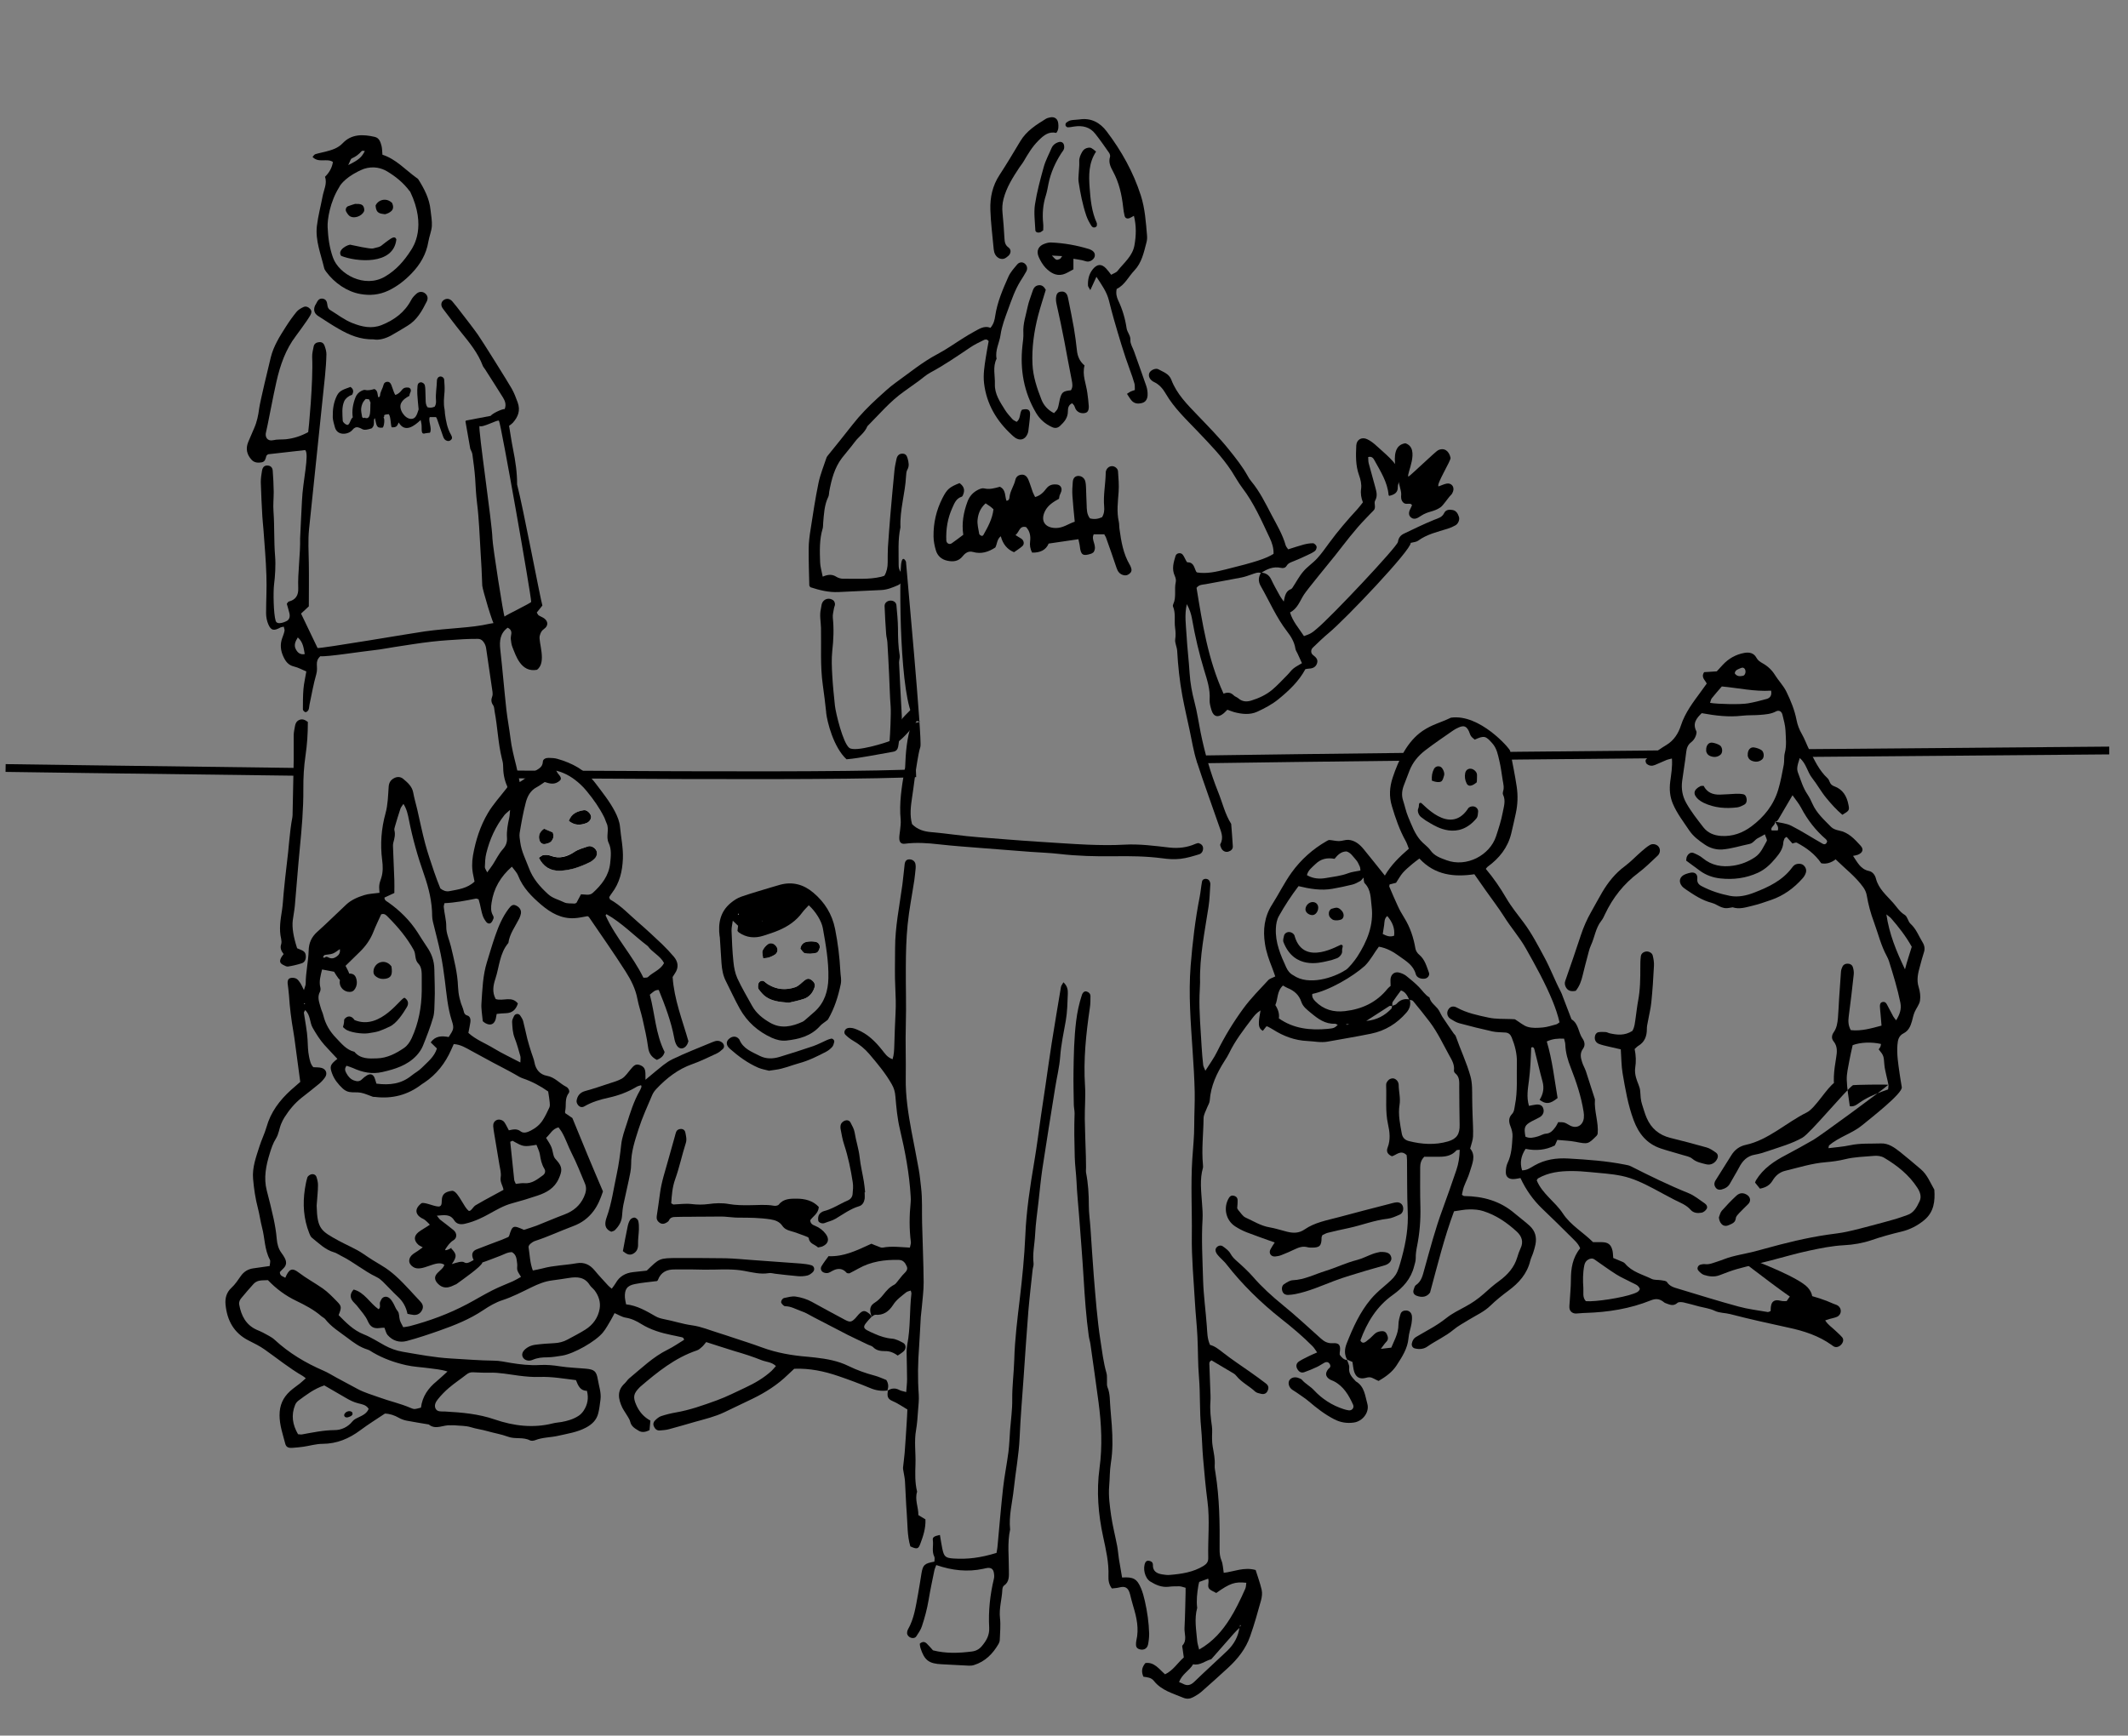 <?xml version="1.0" encoding="UTF-8"?>
<svg xmlns="http://www.w3.org/2000/svg" version="1.1" viewBox="0 0 273.38 223.03">
  <rect x="0" y="0" width="273.38" height="223.03" fill="#808080" stroke="none"/>
  <defs>
    <style>
      .st0, .st1 {
        fill: none;
      }

      .st2 {
        fill: #9d0693;
      }

      .st2, .st1 {
        stroke: #000;
        stroke-miterlimit: 10;
      }

      .st3 {
        fill: #fff;
      }

      .st4 {
        display: none;
      }
    </style>
  </defs>
  <g id="Ebene_2" class="st4">
    <rect class="st2" x=".72" y="2.25" width="272.66" height="218.78"></rect>
  </g>
  <g id="Ebene_1">
    <g id="fenster">
      <path class="st1" d="M230.23,96.78c1.23-.01,2.47-.02,3.73-.03,11.13-.1,23.43-.2,37.01-.31"></path>
      <path class="st1" d="M193.75,97.12c.62,0,.94-.01,1.58-.02,5.49-.06,11.42-.11,17.83-.17"></path>
      <path class="st1" d="M153.84,97.59c.53,0,.79-.01,1.35-.02,6.67-.1,15.31-.21,25.23-.32"></path>
      <path class="st1" d="M74.68,99.54c17.03.11,33.41.14,41.38-.12.58-.02,1.12-.04,1.62-.06"></path>
      <path class="st1" d="M64.87,99.48c.66,0,1.13.03,1.79.04.44,0,.87,0,1.31.01,1.32.01,2.1,0,3.41,0"></path>
      <path class="st1" d="M.72,98.69s16.61.24,37.22.49"></path>
    </g>
    <g id="Coach">
      <g>
        <path class="st0" d="M162,73.58l.03.03c.77-.51,1.59-.87,2.55-.66.29.06.57,0,.73-.26.2-.36.54-.46.89-.59.6-.23,1.18-.51,1.77-.78.33-.16.68-.31.97-.53.15-.11.26-.41.22-.58-.05-.18-.3-.42-.46-.42-.4-.01-.82.06-1.21.17-.66.17-1.31.4-1.98.61-.14-.21-.28-.35-.32-.51-.39-1.39-1.12-2.62-1.79-3.87-.79-1.5-1.53-3.04-2.63-4.36-.18-.21-.32-.45-.46-.69-.67-1.21-1.53-2.29-2.39-3.36-1.24-1.55-2.63-2.96-4-4.39-1.33-1.39-2.72-2.75-3.42-4.61-.3-.79-1.04-.99-1.67-1.35-.31-.18-.88.06-1.1.38-.22.33-.11.79.28,1.09.07.06.15.11.23.15.71.32,1.18.89,1.55,1.53,1.08,1.86,2.65,3.31,4.1,4.84,1.56,1.64,3.15,3.25,4.38,5.15.45.7.84,1.44,1.34,2.09,1.5,1.96,2.47,4.2,3.51,6.4.31.66.54,1.36.51,2.09-.93.59-2.33,1.06-6.15,2-1.2.29-2.42.59-3.67.39-.05-.05-.1-.07-.12-.11-.26-.5-.28-1.21-1.12-1.19-.07,0-.16-.19-.22-.3-.14-.23-.23-.5-.4-.7-.25-.3-.8-.19-.91.18-.25.83-.52,1.67-.1,2.55.11.24.19.55.13.8-.22.94.11,1.95-.33,2.86-.04.08-.06.19-.03.27.38.88.15,1.82.27,2.73.07.5.1.98.02,1.5-.07.46.22.98.25,1.47.11,1.93.31,3.86.66,5.76.27,1.49.61,2.97.94,4.45.29,1.35.5,2.73.92,4.03.89,2.76,1.91,5.47,2.84,8.21.26.77.66,1.54.19,2.39-.07.12.04.36.11.52.17.37.54.55.9.46.34-.09.61-.32.59-.68-.04-.96-.13-1.92-.21-2.89-.79-1.26-1.12-2.72-1.67-4.08-1-2.49-1.73-5.05-2.26-7.68-.27-1.31-.45-2.63-.79-3.92-.32-1.21-.54-2.42-.62-3.67-.1-1.66-.31-3.3-.4-4.96-.07-1.26-.28-2.53.04-3.93.37.68.56,1.28.67,1.91.4,2.22.9,4.42,1.56,6.59.37,1.22.79,2.45.7,3.78-.03.44.11.92.24,1.35.26.85.86,1,1.57.4.17-.14.32-.31.47-.46.32.12.58.23.84.3,1,.27,2.04.4,2.99-.04.96-.43,1.92-.95,2.73-1.61,1.35-1.1,2.63-2.31,3.46-3.86.18-.03.32-.06.46-.07.5-.03.91-.2,1.05-.72.13-.48-.14-.73-.51-1.01-.34-.26-.32-.71-.03-.98.66-.63,1.31-1.27,2.02-1.86,2.17-1.79,4.36-3.54,6.53-5.32,1.36-1.12,2.54-2.39,3.47-3.9.45-.74.64-1.49.54-2.37.34-.09.7-.1.94-.27,1.15-.84,2.5-1.14,3.81-1.55.35-.11.7-.25,1.01-.44.35-.21.55-.73.44-1.08-.13-.4-.33-.79-.79-.88-.42-.09-.9-.05-1.1.37-.28.59-.78.68-1.3.89-1.32.54-2.6,1.16-3.89,1.78-.43.2-.68.52-.76,1.06-.09.61-.19,1.27-.4,1.83-.34.9-.97,1.65-1.68,2.34-.92.89-1.96,1.65-2.92,2.5-1.75,1.56-3.61,3-5.43,4.49-.25.2-.5.42-.77.58-.26.15-.56.24-.87.36-.67-1.02-1.45-1.87-1.79-3.04.97-.51,1.26-1.48,1.78-2.28.45-.7.79-1.51,1.38-2.05,1-.91,1.81-1.96,2.64-3,1.28-1.62,2.52-3.28,3.96-4.77.32-.33.64-.67.96-.99.39-.39,0-.92.22-1.3.34-.6.16-1.16,0-1.74-.27-1.02-.57-2.04-.84-3.06-.07-.25-.05-.53-.06-.78.5-.13.68.19.82.45.77,1.4,1.66,2.77,1.8,4.43,0,.04.05.08.08.11.76-.16,1.12-.48,1.1-1.12-.02-.54-.08-1.12-.28-1.62-.58-1.42-1.39-2.71-2.52-3.76-.33-.31-.72-.6-1.13-.79-.7-.33-1.37.04-1.4.8-.06,1.28-.1,2.56.35,3.81.2.55.35,1.19.27,1.76-.08.62.02,1.16.23,1.74-.25.31-.46.61-.71.88-1.29,1.39-2.52,2.82-3.63,4.35-.49.67-.96,1.36-1.52,1.96-.56.61-1.27,1.07-1.8,1.7s-.92,1.38-1.38,2.07c-.05.07-.12.16-.2.19-.66.25-.77.86-.93,1.6-.23-.34-.4-.55-.52-.78-.38-.69-.77-1.37-1.1-2.08-.27-.57-.7-.82-1.3-.86l-.02.03ZM235.85,110.41c1.19,1.17,2.55,2.2,3.54,3.59.21.29.36.65.42,1,.2,1.18.52,2.33.93,3.45.54,1.47.9,3,1.66,4.39.11.2.2.41.27.63.55,1.76,1.09,3.51,1.46,5.32.18.86-.09,1.51-.54,2.27-.16-.21-.29-.34-.37-.49-.29-.53-.56-1.06-.84-1.59-.12-.23-.31-.34-.56-.27-.27.07-.33.31-.32.54,0,.32.05.64.08.96.04.5.09.99.13,1.53-1.36.37-2.63.73-3.95.58-.35-.62-.34-1.2-.26-1.81.24-1.78.45-3.57.64-5.36.03-.31-.02-.64-.12-.94-.09-.27-.34-.42-.65-.43-.3,0-.55.11-.68.38-.1.2-.17.43-.19.65-.09,1.15-.17,2.3-.24,3.45-.05.83-.08,1.66-.15,2.49-.06.64-.15,1.28-.54,1.84-.26.37-.32.81-.03,1.16.54.65.45,1.38.34,2.11-.25,1.6-.51,3.19-.02,4.8.13.43-.03.83-.42,1.09-1.04.68-1.96,1.53-3.09,2.09-2.61,1.29-5.19,2.61-8.07,3.22-.79.17-1.42.62-1.86,1.33-.67,1.1-1.37,2.19-2.06,3.28-.02.04-.04.08-.06.12-.12.28-.07.54.11.78.19.25.47.3.74.23.45-.11.85-.31,1.09-.77.37-.69.8-1.35,1.16-2.04.45-.86,1.04-1.49,2.05-1.67.59-.1,1.17-.28,1.73-.48,1.48-.51,3-.92,4.37-1.7,1-.57,2.13-.86,3.08-1.53.04-.03.15.06.33.14-.64.63-1.24,1.24-2,1.67-1.16.66-2.32,1.32-3.51,1.94-1.53.8-2.94,1.73-3.87,3.25-.05.08-.07.17-.13.31.2.25.43.52.63.78.75-.14,1.27-.45,1.63-1.05.36-.61.91-1.07,1.6-1.24,1.74-.42,3.45-.96,5.25-1.11.82-.07,1.65-.18,2.45-.38,1.22-.3,2.47-.32,3.7-.43.47-.04.93,0,1.34.25,1.68,1,3.19,2.19,4.26,3.86.33.51.55,1.13.28,1.71-.35.74-.73,1.5-1.61,1.79-.48.15-.95.35-1.44.49-1.02.29-2.04.57-3.07.84-1.07.28-2.13.57-3.21.8-.81.17-1.63.26-2.45.38-2.74.4-5.43,1.06-8.09,1.8-.58.16-1.16.32-1.74.46-.85.2-1.71.36-2.55.58-.62.17-1.21.43-1.82.62-.52.16-1.03.41-1.61.33-.18-.02-.37.02-.54.06-.34.07-.52.49-.3.76.2.23.46.48.74.57.66.21,1.34.29,2.03.02.73-.29,1.46-.58,2.21-.78,1.42-.39,2.86-.73,4.29-1.09,1.65-.43,3.29-.92,4.96-1.27,1.48-.31,2.97-.62,4.5-.7,1.19-.06,2.4-.27,3.52-.65,1.27-.43,2.55-.79,3.85-1.1,1.09-.26,2.08-.76,2.94-1.49,1.22-1.03,1.39-2.42,1.28-3.9-.53-.91-.91-1.92-1.74-2.63-.88-.74-1.74-1.5-2.64-2.2-.73-.57-1.5-1.15-2.48-1.11-1.33.05-2.67-.04-4,.24-.89.19-1.81.25-2.74.37.04-.18.03-.3.08-.35,1.24-1.09,2.47-2.2,3.74-3.25,1.21-1,2.5-1.9,4.09-2.23.22-.05.42-.19.62-.3.68-.37,1.01-.92.89-1.71-.09-.58-.2-1.17-.28-1.75-.17-1.22-.38-2.44-.28-3.69.05-.65.18-1.17.79-1.48.63-.32.89-.9,1.07-1.54.11-.4.19-.81.35-1.19.21-.5.61-.96.69-1.47.09-.56,0-1.19-.17-1.74-.3-.95-.08-1.82.17-2.7.16-.58.3-1.16.49-1.72.16-.48.1-.91-.15-1.32-.5-.81-.82-1.73-1.56-2.4-.32-.29-.39-.92-.73-1.13-.66-.41-1.04-1.04-1.52-1.58-.83-.95-1.85-1.77-2.19-3.09-.11-.44-.41-.88-.9-.98-1.08-.22-1.47-1.09-2.04-1.94.28-.07.47-.09.63-.15.62-.26.77-.69.33-1.17-.78-.84-1.56-1.71-2.78-1.94-.35-.07-.75-.2-.99-.45-.9-.92-1.87-1.77-2.41-2.99-.18-.42-.39-.83-.64-1.21-.58-.85-.85-1.83-1.21-2.77-.19-.51-.11-.88.22-1.89.84.69.97,1.78,1.59,2.56.65.83,1.16,1.77,1.83,2.58.64.77,1.3,1.53,2.06,2.15.88-.53.92-.58.78-1.28-.21-1.1-.73-1.99-1.84-2.39-.29-.1-.45-.29-.57-.55-.07-.17-.14-.35-.27-.47-1.11-1.03-1.71-2.38-2.37-3.69-.33-.66-.57-1.37-.94-2-.33-.57-.56-1.17-.68-1.8-.25-1.28-.73-2.46-1.3-3.63-.39-.8-1.02-1.41-1.47-2.15-.39-.64-.94-1.14-1.59-1.51-.32-.18-.61-.36-.8-.72-.32-.61-.92-.73-1.56-.61-1.08.2-1.99.72-2.74,1.51-.28.3-.56.6-.79.86-.63.04-1.17.07-1.62.1-.45.69.13,1.01.33,1.47-.25.34-.49.67-.73,1.01-1.01,1.37-2.04,2.71-2.59,4.39-.32,1-.89,1.91-1.86,2.49-.71.43-1.38.92-2.06,1.39-.19.13-.37.27-.53.43-.15.14-.09.48.08.62.32.26.68.28,1.04.13.51-.21,1.01-.45,1.53-.66.19-.08.4-.11.65-.17.08,1.07-.1,2.03-.22,2.98-.12.98-.06,1.91.34,2.83.53,1.24,1.35,2.3,2.09,3.41.53.79,1.26,1.33,2.03,1.85.68.45,1.49.67,2.22.62,1.18-.09,2.33-.47,3.5-.71.49-.1.69-.57,1.11-.76.27-.13.53-.29.87-.48.11.37.33.7.24.86-.44.74-.74,1.57-1.52,2.09-.87.58-1.77.93-2.79,1.08-1.44.21-2.74,0-3.9-.96-.35-.29-.78-.49-1.19-.67-.33-.14-.68.07-.86.47-.07.15-.06.35-.09.51.64.47,1.23.91,1.82,1.34.77.55,1.64.86,2.57.95,1.67.18,3.29-.01,4.85-.74.92-.43,1.6-1.09,2.22-1.83.49-.58.97-1.21,1.02-2.04,0-.18.09-.36.16-.53.03-.07.13-.1.26-.2.26.29.52.59.75.85.22-.04.44-.16.57-.1,1.22.65,2.32,1.44,3.13,2.64.62.13,1.25-.05,1.88-.52l.02.04ZM136.6,126.21c-.16.29-.29.44-.32.6-.41,2.41-.81,4.81-1.19,7.22-.28,1.77-.52,3.55-.78,5.32-.2,1.32-.4,2.64-.59,3.96-.29,2.01-.54,4.02-.88,6.02-.53,3.13-1.01,6.26-1.14,9.44-.11,2.71-.39,5.42-.71,8.12-.31,2.6-.64,5.21-.71,7.83-.05,1.7-.28,3.39-.26,5.1.02,1.29-.18,2.57-.27,3.86-.07.97-.09,1.94-.22,2.9-.2,1.55-.52,3.09-.69,4.65-.28,2.52-.48,5.04-.72,7.56-.03.26-.08.52-.12.75-2.06.63-3.72.84-5.52.72-1.03-.07-1.22-.23-1.45-1.3-.12-.57-.2-1.15-.3-1.73-.75.17-.97.3-.91.68.11.7-.16,1.43.19,2.12.09.17.01.43.01.63-1.29.24-1.47.41-1.66,1.51-.15.91-.28,1.82-.45,2.72-.3,1.53-.5,3.1-1.29,4.49-.04.08-.07.17-.09.26-.07.3.04.54.29.71.3.2.7.18.87-.08.27-.42.57-.85.73-1.32.36-1.09.66-2.19.85-3.33.21-1.27.48-2.53.74-3.8.05-.25.17-.48.25-.72,2.03.69,4.02.92,6.05.48.18-.04.36-.1.54-.11.44-.04.71.13.8.57.05.26.08.55.02.8-.5,2.08-.73,4.18-.61,6.31.06.98-.37,1.68-.94,2.36-.34.41-.75.64-1.29.7-1.66.21-3.3.28-4.99-.15-.25-.27-.52-.59-.81-.88-.27-.26-.57-.26-.89.03.02.16.03.34.08.51.51,1.63,1.1,2.07,2.77,2.13,1.15.05,2.3.13,3.45.18.22,0,.46-.02.67-.08,1.44-.46,2.42-1.46,3.16-2.73.09-.15.15-.35.15-.52.03-.92.14-1.85.03-2.76-.14-1.26.26-2.46.3-3.69,0-.17.07-.42.2-.5.74-.51.64-1.26.64-1.99,0-1.74-.22-3.5.16-5.23-.19-1.77.29-3.48.47-5.21.23-2.2.65-4.37.75-6.58.11-2.58.33-5.15.51-7.72.2-2.84.38-5.69.61-8.53.14-1.78.36-3.56.55-5.34.03-.27.15-.55.12-.81-.15-1.25.14-2.48.2-3.72.07-1.42.28-2.84.44-4.25.16-1.42.28-2.84.5-4.25.52-3.46,1.09-6.92,1.64-10.38.21-1.32.54-2.62.64-3.95.11-1.57.45-3.1.72-4.64.2-1.13.21-2.29.26-3.44.02-.5-.03-1.01-.58-1.51h.02ZM141.91,68.66c.11.2.17.27.2.36.46,1.3.93,2.6,1.36,3.91.16.48.41.82.91.94.35.08.64-.05.87-.3.21-.24.16-.51.04-.78-.04-.08-.08-.17-.12-.25-.83-1.42-1.1-3-1.32-4.6-.04-.32,0-.65-.09-.95-.3-1.28-.12-2.56-.02-3.85.06-.86,0-1.74-.08-2.61-.03-.38-.43-.68-.76-.67-.43,0-.75.31-.82.78v.14c-.03,1.43-.32,2.84-.2,4.28.04.45,0,.92-.27,1.36-.5.24-1.02.3-1.56.15-.42-.55-.4-1.15-.42-1.75-.03-.73-.04-1.47-.08-2.21,0-.28-.03-.56-.1-.82-.11-.42-.52-.7-.93-.67-.36.03-.63.28-.67.75-.05.59-.08,1.19-.05,1.78.07,1.1.19,2.19.3,3.35-.82.26-1.49.82-2.44.81-1.39-.02-2-.93-1.38-2.17.39-.78,1.09-1.2,1.8-1.59.03-.16.04-.3.08-.43.06-.17.16-.34.21-.51.13-.46-.12-.84-.58-.89-.53-.05-.98.05-1.34.52-.35.46-.77.91-1.44,1.09-.11-.23-.22-.43-.3-.63-.19-.52-.34-1.05-.55-1.56-.21-.5-.52-.71-.91-.68-.41.04-.7.27-.78.67-.16.76-.66,1.41-.75,2.2-.02.15-.05.47-.39.48-.23-.61-.05-1.42-.85-1.8-.65.18-1.3.38-2.02.21-.23-.06-.55.07-.78.18-.64.32-1.09.81-1.35,1.5-.52,1.39-.77,2.81-.55,4.28-.53.39-1.01.76-1.49,1.1-.3.21-.67,0-.69-.38-.07-1.45.17-2.85.77-4.17.26-.57.48-1.21,1.2-1.44.12-.04.21-.29.26-.46.17-.56-.09-.97-.53-1.29-1.31.51-1.62.78-2.2,1.94-.79,1.55-1.17,3.2-1.14,4.94,0,.59.13,1.19.3,1.76.21.71.72,1.17,1.46,1.33.77.16,1.45.09,1.99-.58.33-.41.74-.7,1.32-.54,1.06.3,1.99,0,2.87-.58.24-.45.2-1.05.7-1.44.27,1.02.84,1.7,1.7,2.05.33-.24.73-.48,1.07-.78.29-.25.21-.71-.12-.95-.21-.15-.44-.27-.76-.47.5-.41.48-1.24,1.36-1.03.48.52.61,1.15.52,1.8-.07.53,0,.99.25,1.48,1.02.03,1.78-.32,2.13-1.16,1.32-.19,2.54-.37,3.82-.56.07.35.15.65.19.96.12,1.07.39,1.25,1.45.9.16-.06.3-.18.31-.19.55-.85-.37-1.52.02-2.3h1.4l-.03.04ZM105.72,74.09c-.14-.73-.31-1.27-.33-1.8-.06-1.47-.12-2.95.33-4.39.07-.21.04-.46.06-.69.1-1.15.14-2.3.66-3.37.1-.2.08-.45.12-.67.29-1.55.67-3.06,1.65-4.34.53-.69,1.12-1.35,1.64-2.05.51-.69,1.29-1.17,1.61-2.01,1.53-1.53,2.92-3.21,4.71-4.46.64-.45,1.27-.91,1.91-1.37.48-.35.93-.77,1.45-1.05,1.79-.96,3.46-2.11,5.14-3.24.53-.36,1.12-.64,1.7-.93.18-.09.43-.2.67.12-.12.67-.27,1.38-.37,2.11-.16,1.09-.35,2.19-.22,3.3.32,2.69,1.61,4.86,3.59,6.66.14.12.27.26.42.35.6.39,1.18.25,1.51-.37.08-.16.14-.34.17-.52.09-.68.18-1.36.22-2.05.04-.67-.27-.85-1.04-.67-.35.45-.14,1.12-.68,1.56-.2-.12-.42-.2-.56-.36-.34-.38-.68-.76-.95-1.19-.63-1.01-1.33-2.03-1.29-3.29.04-1.09-.31-2.21.22-3.27-.23-1.09.36-2.05.51-3.08.16-1.12.59-2.2.98-3.29.44-1.22.86-2.43,1.53-3.54.26-.43.54-.86.79-1.3.2-.36.11-.75-.17-1-.27-.24-.7-.24-.99.09-.41.49-.87.98-1.12,1.55-.73,1.63-1.44,3.28-1.71,5.08-.07.48-.17,1-.61,1.52-.83-.35-1.51.18-2.24.57-.4.21-.79.46-1.18.7-1.13.71-2.23,1.49-3.4,2.11-1.93,1.01-3.6,2.4-5.35,3.66-.82.59-1.56,1.29-2.31,1.97-1.16,1.06-2.26,2.17-3.23,3.42-1.05,1.34-2.13,2.66-3.19,3.99-.06.07-.13.14-.15.23-.36,1.09-.81,2.17-1.04,3.29-.41,1.98-.71,3.99-1.02,5.99-.13.82-.23,1.65-.24,2.47-.02,1.56.04,3.12.08,4.68,0,.08.09.16.14.25,1.17.38,2.36.68,3.61.62,1.84-.09,3.68-.18,5.53-.26.76-.03,1.44-.33,2.11-.62.62-.26.86-1.08.42-1.61-.28-.33-.33-.63-.33-.99.01-1.61-.11-3.23.23-4.83-.09-2.23.61-4.38.72-6.59.01-.27.03-.58.16-.81.29-.5.17-.97.04-1.46-.11-.41-.31-.6-.64-.61-.39,0-.67.2-.78.64-.12.49-.22.99-.27,1.5-.19,1.92-.37,3.85-.53,5.77-.12,1.38-.23,2.76-.31,4.13-.04.64-.03,1.29-.03,1.94,0,.61-.12,1.18-.42,1.7-.17.06-.3.11-.43.14-1.59.38-3.21.22-4.83.25-.31,0-.66-.09-.91-.25-.52-.33-1.03-.33-1.73-.03h-.03ZM144.18,202.71c-.13-.79-.28-1.6-.41-2.41-.09-.54-.12-1.1-.22-1.64-.25-1.31-.59-2.61-.78-3.93-.18-1.23-.36-2.49-.25-3.72.08-1,.06-2.02.22-3.01.26-1.6.22-3.21.12-4.83-.05-.74-.11-1.47-.18-2.21-.09-.91,0-1.84-.38-2.72-.1-.24-.05-.54-.06-.82-.02-.32.03-.66-.06-.96-.39-1.38-.56-2.79-.78-4.2-.42-2.74-.63-5.49-.85-8.24-.17-2.06-.28-4.13-.43-6.2-.07-.96-.21-1.93-.21-2.89,0-1.43-.08-2.84-.36-4.25-.04-.22,0-.46,0-.69,0-.46,0-.92-.02-1.37-.05-1.61-.13-3.22-.14-4.82-.02-1.42.12-2.85.03-4.26-.22-3.38.13-6.71.62-10.03.07-.5.09-1.01.08-1.51,0-.29-.2-.51-.5-.59-.25-.07-.48.09-.6.44-.37,1.09-.6,2.21-.74,3.36-.27,2.19-.31,4.4-.34,6.6-.02,1.38,0,2.76.04,4.15,0,.37.11.73.1,1.1-.07,1.88-.04,3.76.02,5.64.03,1.06.18,2.1.23,3.16.06,1.47.22,2.94.33,4.4.2,2.67.42,5.33.58,8,.15,2.48.32,4.95.66,7.41.05.36.17.72.22,1.08.35,2.46.7,4.92,1.03,7.39.38,2.84.51,5.69.13,8.55-.4,2.96-.16,5.89.47,8.79.36,1.67.75,3.32.68,5.05-.02.56.06,1.09.44,1.59.32-.04.65-.04.95-.13.73-.2,1.16-.02,1.39.9.12.49.24.99.39,1.47.45,1.46.78,2.93.41,4.47-.04.18-.04.37-.04.55,0,.33.22.49.51.57.5.13.94-.13,1.04-.64.08-.45.15-.92.14-1.37-.04-1.43-.24-2.85-.56-4.24-.12-.54-.27-1.08-.48-1.59-.51-1.22-.98-1.49-2.41-1.4h-.03ZM92.45,120.34c.07,1.03.14,2.23.22,3.42.05.79.18,1.55.55,2.27.61,1.19,1.15,2.41,1.8,3.57.95,1.7,2.34,2.94,4.12,3.74.61.27,1.22.42,1.88.35,1.63-.18,3.17-.59,4.32-1.88.21-.23.49-.4.74-.6.1-.08.23-.15.29-.26.82-1.41,1.29-2.92,1.62-4.51.12-.58-.03-1.09-.05-1.63-.08-1.84-.32-3.66-.68-5.47-.37-1.91-1.34-3.42-2.78-4.64-1.22-1.03-2.64-1.46-4.24-1.04-.31.08-.62.17-.93.27-1.36.42-2.74.8-4.09,1.27-.51.18-.99.49-1.4.84-1.27,1.09-1.62,2.52-1.39,4.28l.02.02ZM41.74,22.73c.3.85-.16,1.66-.32,2.51-.24,1.26-.57,2.51-.73,3.79-.22,1.87.51,3.62.93,5.4.04.17.15.34.26.49,1.05,1.44,2.68,2.56,4.39,2.86,1.22.22,2.43.12,3.61-.44,1.15-.54,2.1-1.3,2.97-2.2,1.12-1.16,1.89-2.47,2.16-4.08.11-.68.4-1.33.45-2.01s-.1-1.37-.17-2.06c-.14-1.46-.8-2.71-1.56-3.93-.07-.11-.2-.18-.31-.26-1.4-1.02-2.58-2.36-4.31-2.92-.04-.43-.03-.8-.12-1.15-.13-.49-.29-1.01-.87-1.14-1.49-.33-2.97-.39-4.11.81-.62.66-1.38.87-2.18,1.08-.44.12-.9.19-1.33.33-.14.04-.24.22-.37.35.78.84,1.86.13,2.62.65-.11.73-.46,1.37-1.03,1.92h.02ZM118.21,92.65c-.18.27-.32.4-.37.55-.62,1.78-1.49,3.49-1.56,5.42,0,.14-.06.27-.09.41-.35,2.08-.69,4.16-.48,6.29.04.45-.04.91-.08,1.37-.03.32-.09.63-.1.95-.02.55.21.83.72.76,1.47-.19,2.93-.09,4.4.08,1.87.21,3.76.34,5.64.49,2.02.16,4.04.32,6.06.47,1.24.09,2.49.13,3.72.27,2.34.27,4.69.33,7.04.3,2.07-.02,4.14-.01,6.2.26.77.1,1.57.15,2.34.07.81-.09,1.61-.34,2.4-.58.3-.09.52-.39.51-.76,0-.37-.23-.58-.61-.69-.1.03-.24.04-.36.1-1.08.48-2.19.61-3.37.48-1.92-.22-3.84-.48-5.79-.37-1.56.09-3.13.06-4.7,0-2.16-.09-4.32-.25-6.48-.39-2.53-.16-5.05-.38-7.57-.57-2.02-.15-4.02-.48-6.04-.65-.97-.08-1.79-.34-2.47-1.03-.31-1.15-.16-2.31,0-3.41.23-1.54.4-3.1.67-4.64.11-.63.21-1.27.4-1.89.25-.81.33-1.63.28-2.46-.02-.25-.17-.48-.31-.86v.03ZM108.39,95.88c-.25.2-.49.26-.7-.03-.08-.11-.11-.26-.19-.37-.23-.28-.53-.35-.87-.24-.36.11-.49.37-.51.73-.05.62.36,1.29,1.02,1.45.53.13,1.1.18,1.63.14.96-.08,1.92-.25,2.87-.41,1.04-.17,2.08-.38,3.12-.56.37-.06.57-.29.64-.63.1-.5.12-1.01.26-1.5.3-1.08.23-2.17.17-3.26-.11-2.02-.22-4.04-.31-6.06-.01-.31.13-.63.08-.93-.19-1.14-.21-2.28-.22-3.43,0-1.01-.11-2.01-.2-3.02-.03-.33-.32-.56-.67-.59-.45-.04-.87.26-.85.7.04,1.19.12,2.39.2,3.58.02.37.14.72.16,1.09.08,1.38.15,2.76.22,4.14.07,1.37.08,2.75.2,4.12.07.79-.04,1.56-.12,2.37-.29.15-.62.24-.84.45-.25.24-.39.59-.6.94-.41.03-.83.13-1.23.07-.5-.07-.73.24-1.01.52-.71-.72-1.36-1.5-2.13-2.11-.81-.63-1.13-1.42-1.23-2.37-.13-1.28-.27-2.56-.34-3.85-.06-1.06-.12-2.13,0-3.18.15-1.42.22-2.83.07-4.26-.04-.4.09-.81.15-1.22.03-.18.14-.36.13-.53s-.09-.38-.21-.48c-.53-.41-1.26-.2-1.47.41-.07.21-.08.45-.13.67-.2.82,0,1.63.01,2.45.06,2.44-.1,4.88.23,7.31.16,1.19.3,2.37.44,3.56.14,1.19.67,2.19,1.48,3.05.34.37.7.73.77,1.27h-.02ZM140.86,35.56c.7,1.09,1.33,1.94,1.61,3.05.2.79.4,1.6.63,2.39.64,2.21,1.28,4.42,2.08,6.58.21.56.41,1.13.57,1.71.07.25.04.53.05.83-.22.08-.39.12-.55.2-.15.07-.28.18-.46.29.22.33.38.62.59.86.38.44.89.46,1.4.3.45-.14.63-.56.66-.98.02-.4-.05-.83-.18-1.22-.5-1.49-1.04-2.96-1.57-4.44-.17-.47-.49-.96-.46-1.42.04-.61-.41-.99-.49-1.54-.18-1.22-.53-2.42-1.07-3.55-.22-.46-.32-.95-.2-1.49,1.05-.51,1.52-1.58,2.27-2.37.96-1.01,1.22-2.34,1.56-3.63.07-.26.1-.55.07-.82-.15-1.75-.26-3.5-.8-5.19-.97-3.02-2.5-5.74-4.4-8.25-.86-1.13-2-1.75-3.49-1.52-.36.06-.74.04-1.1.11-.21.04-.42.17-.59.31-.08.06-.12.26-.09.36s.18.23.28.23c.27,0,.54-.06.82-.1,1.08-.16,2.03.05,2.73.95.61.8,1.19,1.62,1.77,2.44.1.14.16.37.11.52-.22.7.08,1.3.38,1.85.79,1.44,1.13,3,1.31,4.61.04.36.1.73.18,1.09.08.32.31.43.64.31.19-.07.35-.19.56-.3.33,1.32.29,2.55.07,3.79-.25,1.41-1.36,2.25-2.17,3.29-.17.22-.51.32-.82.5-.25-.32-.43-.58-.65-.81-.6-.63-1.17-.58-1.73.12-.5.61-.63,1.32-.6,2.08,0,.14.14.28.3.58.28-.62.49-1.07.79-1.72h0ZM82.91,138.76v-.62c.01-.79-.15-1.11-.72-1.31-.6-.22-.84.17-1.21.58-.35.4-.65.9-1.11,1.17-.47.27-1.02.42-1.54.59-1.05.35-2.1.71-3.17,1-.68.19-1.01.63-1.1,1.27-.03.18.1.44.24.59.19.21.47.28.76.11.97-.56,2.02-.88,3.1-1.11,1.27-.27,2.47-.71,3.59-1.39.18-.11.4-.15.6-.22.03.13.06.18.05.21-.07.17-.13.34-.22.5-.76,1.33-1.21,2.78-1.67,4.23-.28.88-.61,1.76-.71,2.66-.14,1.29-.31,2.56-.58,3.83-.4,1.84-.64,3.72-1.28,5.51-.06.17-.12.35-.15.53-.12.62.07,1.09.73,1.36.13-.05.34-.08.46-.2.5-.49.86-1.06.92-1.8.04-.5.08-1,.18-1.49.21-1.04.47-2.06.68-3.1.14-.68.32-1.37.31-2.05-.02-1.6.49-3.08.96-4.56.48-1.48,1.14-2.91,1.74-4.35.12-.29.32-.57.54-.8,1.32-1.38,2.78-2.53,4.62-3.19,1.08-.38,2.12-.9,3.16-1.38.29-.13.54-.35.77-.57.25-.24.17-.63-.12-.84-.38-.29-.76-.23-1.17-.06-1.73.73-3.49,1.4-5.19,2.22-.41.2-.8.46-1.16.74-.72.56-1.41,1.16-2.32,1.91v.03ZM208.21,134.84c.08,1.12.07,2.09.23,3.04.35,2.04.69,4.08,1.42,6.04.65,1.75,1.7,3.04,3.49,3.64.92.31,1.85.54,2.78.83.44.13.94.21,1.27.49.53.45,1.16.55,1.77.71s1.19-.16,1.45-.75c.13-.3.04-.59-.19-.75-.37-.26-.76-.54-1.19-.66-1.54-.45-3.1-.85-4.66-1.23-1.45-.36-2.47-1.22-3.05-2.58-.24-.55-.39-1.13-.58-1.7-.19-.57-.19-1.17-.25-1.77-.05-.57-.38-1.12-.53-1.69-.1-.4-.18-.84-.11-1.24.13-.83.1-1.64-.07-2.44.18-.16.3-.3.46-.4.83-.49,1.11-1.25,1.11-2.17,0-.32.08-.64.13-.96.15-.82.36-1.62.44-2.45.16-1.56.26-3.13.34-4.69.02-.45-.06-.92-.16-1.36-.08-.34-.56-.57-.9-.49s-.59.29-.63.65c-.04.46-.06.92-.06,1.38,0,1.43-.02,2.86-.28,4.27-.13.68-.2,1.37-.3,2.05-.1.68-.15,1.37-.45,1.85-1.01.63-1.96.51-2.91.3-.18-.04-.35-.15-.53-.16-.32-.02-.65-.03-.96.03-.14.03-.31.21-.36.36-.16.51.03.96.49,1.14.38.15.79.23,1.2.33.49.12.98.23,1.58.36v.02ZM86.25,154.63c.06-1.07.14-2.09.51-3.12.54-1.51.87-3.1,1.36-4.63.15-.49.03-.9-.05-1.35-.06-.31-.25-.49-.58-.48-.3,0-.53.15-.63.45-.06.17-.1.35-.15.53-.27.97-.56,1.94-.82,2.92-.4,1.47-.9,2.91-1.09,4.43-.12.96-.27,1.92-.41,2.87-.05.35.05.63.35.84.31.21.61.17.9,0,.12-.07.26-.15.31-.27.18-.43.55-.45.92-.46.55,0,1.1,0,1.66-.02.92,0,1.84,0,2.76-.02.6,0,1.19,0,1.79,0,.6.03,1.19.13,1.79.13,1.38,0,2.76,0,4.13.22.63.1,1.16.29,1.52.82.25.37.59.54,1.01.66.66.19,1.31.44,1.95.67.16.06.43.16.44.27.1.75.82.8,1.19,1.19.24-.06.43-.07.6-.15.73-.34.88-.91.41-1.56-.36-.49-.83-.86-1.4-1.08-.3-.12-.6-.26-.61-.71.36-.51,1.05-.86,1.1-1.7-.74-.83-1.8-1.07-2.84-1.07-.78,0-1.69-.02-2.29.75-.11.14-.43.2-.63.16-1.06-.19-2.11-.09-3.17-.07-.87,0-1.76,0-2.62-.15-.88-.15-1.74-.11-2.61,0-.74.1-1.45.09-2.2,0-.76-.09-1.55.03-2.32.06-.04,0-.08-.04-.26-.15l-.02.02ZM137.74,51.82c.1.11.2.19.26.3.09.16.13.35.22.5.25.4.74.56,1.21.44.31-.08.46-.35.44-.91-.03-.55-.11-1.1-.18-1.65-.15-1.18-.69-2.3-.36-3.54-.63-.52-.9-1.18-.98-1.94-.1-.96-.22-1.92-.39-2.87-.21-1.22-.47-2.44-.71-3.66-.04-.22-.09-.46-.19-.65-.17-.32-.47-.42-.82-.36-.31.05-.48.25-.54.54-.08.41-.03.8.07,1.22.36,1.52.66,3.05.96,4.58.33,1.67.62,3.34.95,5.01.09.46.19.9-.1,1.32-1.02.11-1.19.24-1.42,1.13-.11.4-.14.82-.28,1.21-.08.23-.31.4-.47.6-.82-.41-1.34-1.03-1.62-1.75-.57-1.45-1.07-2.93-1.15-4.53-.1-2.14.2-4.23.73-6.28.29-1.1.65-2.19.98-3.29-.21-.37-.48-.67-.97-.58-.49.09-.64.47-.77.88-.19.62-.45,1.22-.58,1.84-.23,1.12-.62,2.22-.56,3.4.03.55-.06,1.1-.12,1.65-.33,3.07.18,5.97,1.76,8.64.48.81,1.17,1.42,2.04,1.81.36.16.7.15,1.02-.14.56-.51,1.03-1.05,1.02-1.88,0-.41.07-.82.55-1.04h0ZM39.55,92.8c-.41-.32-.76-.44-1.13-.26-.31.14-.48.43-.53.76-.06.4-.16.81-.17,1.22-.02,1.06,0,2.12,0,3.18-.04,2.26-.09,4.52-.14,6.78,0,.18,0,.37-.03.55-.38,1.99-.46,4.02-.72,6.03-.16,1.23-.27,2.47-.4,3.71-.07.73-.1,1.47-.21,2.19-.19,1.23-.42,2.46-.11,3.71.05.22.08.48,0,.68-.17.5.02.88.32,1.27-.12.18-.24.31-.33.47-.23.45-.16.7.25.91.2.1.44.25.64.22.59-.09,1.17-.23,1.74-.41.39-.12.56-.45.55-.87,0-.48-.16-.68-.67-.88-.17-.07-.33-.14-.45-.19-.48-1.48-.67-2.66-.56-3.58.07-.64.21-1.27.27-1.9.22-2.43.39-4.87.63-7.3.26-2.57.49-5.13.46-7.72,0-1.42.07-2.87.28-4.27.22-1.41.3-2.82.3-4.28v-.02ZM163.76,159.66c-.22.35-.4.61-.55.89-.25.49.05.95.61.91.27-.02.55-.08.8-.18.6-.24,1.19-.49,1.77-.77.51-.25,1.02-.41,1.59-.24.17.05.37.05.55.05,1.01,0,1.24-.23,1.25-1.3,0-.08.06-.17.11-.31.21-.09.45-.23.71-.3.89-.22,1.79-.42,2.69-.61,1.66-.36,3.26-1,4.97-1.19.53-.06,1.06-.32,1.56-.53.38-.16.53-.66.4-1.07-.12-.34-.46-.56-.88-.5-.32.04-.63.14-.94.22-2.14.56-4.28,1.11-6.42,1.68-1.51.41-3.08.67-4.39,1.58-.73.51-1.46.48-2.24.29-.76-.18-1.51-.44-2.27-.57-1.12-.19-2.06-.79-3.06-1.25-.38-.17-.63-.62-.93-.95-.06-.06-.09-.15-.15-.25.02-.35.07-.72.05-1.08,0-.31-.24-.48-.54-.54-.26-.05-.44.08-.57.29-.76,1.23-.41,2.87.8,3.66.46.3.96.56,1.47.76,1.16.45,2.33.85,3.61,1.31h0ZM52.35,168.84c.33.06.55.12.78.14.52.04.89-.2,1.11-.66.21-.45.02-.79-.29-1.12-.47-.5-.93-1.01-1.41-1.52-1.04-1.11-2.1-2.2-3.42-2.99-.83-.49-1.65-1.01-2.44-1.55-.99-.68-2.11-1.12-3.16-1.69-2.29-1.26-2.77-1.5-2.84-4.51,0-.09,0-.18.02-.28.05-.78.14-1.56.15-2.34,0-.35-.08-.72-.19-1.06-.1-.29-.39-.42-.67-.35-.19.05-.44.22-.5.39-.16.48-.24.98-.32,1.48-.3,1.95-.16,3.85.56,5.7.08.21.17.45.34.58.89.71,1.71,1.55,2.86,1.88.3.09.57.29.86.43,1.61.79,2.98,1.98,4.6,2.75.29.14.55.34.78.57.66.64,1.26,1.33,1.94,1.95.64.58,1.04,1.27,1.24,2.21h0ZM202.44,127.32c.5-.62.73-1.31.91-2.04.18-.76.38-1.51.58-2.27.14-.53.25-1.08.48-1.57.47-1.03.59-2.22,1.33-3.14.2-.25.33-.55.47-.84,1.01-2.12,2.41-3.9,4.29-5.32.88-.66,1.67-1.45,2.47-2.2.34-.32.38-.8.15-1.13-.21-.31-.74-.47-1.12-.26-.4.22-.75.53-1.09.83-.73.63-1.4,1.35-2.17,1.92-1.21.9-2.12,2.04-2.88,3.32-.5.83-.94,1.7-1.42,2.53-.56.96-.99,1.97-1.34,3.03-.65,1.96-1.33,3.91-2,5.86-.1.29-.05.53.08.79.25.49.66.59,1.28.47l-.02.02ZM135.71,17.08c.33-.41.29-.83.26-1.24-.06-.59-.48-.89-1.07-.76-.18.04-.37.08-.52.18-1.25.77-2.5,1.56-3.28,2.87-.87,1.46-1.74,2.92-2.67,4.34-.9,1.37-1.23,2.88-1.18,4.46.05,1.7.28,3.39.43,5.09.04.49.22.91.66,1.14.18.1.44.13.64.08.21-.05.4-.22.58-.37.34-.3.41-.8.03-1.07-.45-.32-.5-.72-.53-1.19-.06-1.09-.14-2.19-.25-3.28-.06-.6-.02-1.18.13-1.77.38-1.5,1.2-2.78,2.04-4.05.18-.27.39-.51.55-.79.55-.95,1.09-1.86,1.89-2.66.7-.7,1.33-1.21,2.31-.99h-.02ZM63.69,128.38c-.5-.9-.32-1.79-.05-2.61.51-1.55.53-3.29,1.67-4.61.17-1.18.88-2.11,1.39-3.13.1-.2.18-.43.22-.65.08-.46-.21-.87-.7-1.06-.33-.13-.56.02-.88.45-.77,1.04-1.27,2.21-1.7,3.42-.4,1.13-.72,2.28-1.08,3.42-.54,1.73-.6,3.53-.71,5.32-.05.72.1,1.44.17,2.28.04.03.17.17.32.25.66.37,1.16.17,1.35-.54.05-.21.08-.42.12-.64.44-.03.8-.08,1.17-.09.86-.02,1.32-.5,1.55-1.25-.79-1.01-1.87-.25-2.84-.57h0ZM222.59,116.59c.84.28,1.65,0,2.45-.18.84-.2,1.67-.49,2.49-.77,1.6-.56,2.93-1.52,4.04-2.78.18-.2.33-.45.41-.7.12-.38-.02-.73-.31-.99-.27-.24-.86-.22-1.17.01-.11.08-.2.19-.28.3-1.23,1.67-3.01,2.5-4.87,3.22-1,.39-2.06.63-3.11.42-1.26-.24-2.49-.64-3.64-1.25-.38-.2-.61-.46-.56-.98.05-.58-.33-.85-.86-.75-.22.04-.45.11-.66.19-.74.27-.94.93-.46,1.53.14.17.33.32.52.44,1.03.69,2.06,1.38,3.29,1.71.43.11.82.39,1.25.56.2.08.43.13.64.13.27,0,.54-.07.82-.11h0ZM48.05,43.61c.63.11,1.43-.1,2.18-.5.73-.39,1.43-.84,2.14-1.27,1.2-.73,1.85-1.89,2.45-3.1.19-.39.11-.77-.16-1.01-.32-.28-.78-.32-1.13-.02-.27.23-.54.51-.7.82-.84,1.59-2.18,2.58-3.8,3.23-1.29.51-2.53.23-3.77-.26-1.04-.41-1.9-1.1-2.84-1.67-.26-.16-.34-.42-.37-.71-.04-.4-.2-.72-.65-.76-.46-.04-.62.32-.79.66-.04.08-.1.16-.14.24-.23.53-.1,1.01.38,1.32.89.57,1.76,1.16,2.68,1.68,1.33.76,2.71,1.38,4.52,1.34h0ZM177.25,160.88c-.08.02-.48.09-.87.23-.69.25-1.34.61-2.05.79-1.39.35-2.68.98-4.03,1.4-1.4.43-2.72,1.14-4.23,1.2-.38.02-.77.28-1.1.5-.31.2-.35.65-.19,1,.13.29.39.39.68.39.32,0,.64-.05.95-.11,1.73-.34,3.32-1.06,4.96-1.68,1.33-.51,2.7-.89,4.06-1.31.83-.26,1.68-.46,2.51-.72.56-.18.88-.58.8-.98-.09-.46-.38-.77-1.49-.72h0ZM181.91,61.48c-.34-.17-.66-.33-.96-.48-.92.67-.85,1.64-.94,2.54-.04.36-.04.74.26,1.04.27.27.61.12.92.17.07.01.13.1.21.16-.05.12-.1.25-.16.37-.24.43-.38.92.06,1.25.43.32.87.02,1.26-.24.96-.63,1.92-1.25,2.87-1.89.34-.23.66-.5.96-.78.13-.12.22-.29.28-.46.21-.62-.24-1.15-.86-1.01-.35.08-.68.24-.99.35-.4-.13-.47-.4-.54-.75-.19-.88-.71-1.11-1.52-.72-.29.14-.56.31-.84.46h0ZM111.08,153.22h.07c-.05-.45-.09-.91-.16-1.36-.18-1.04-.43-2.07-.54-3.12-.12-1.1-.48-2.14-.65-3.22-.07-.44-.31-.86-.53-1.27-.14-.27-.45-.34-.72-.24-.19.07-.4.24-.49.42-.09.19-.1.45-.06.67.13.68.24,1.36.46,2.01.52,1.58.84,3.2,1.1,4.83.08.49.03,1.01-.02,1.51-.04.38-.24.66-.64.83-1.01.43-1.93,1.07-3.01,1.35-.25.06-.52.24-.65.45-.13.2-.15.52-.11.78.04.25.51.43.82.31.46-.19.94-.29,1.4-.55.98-.58,1.91-1.28,3.03-1.61.43-.13.64-.52.71-.95.04-.27,0-.55,0-.83h0ZM98.76,137.58c.37-.06.59-.1.82-.12,1.06-.13,2.03-.56,3.04-.84,1.26-.34,2.4-.92,3.54-1.51.28-.15.54-.36.74-.6.14-.16.2-.4.25-.62.06-.22-.2-.48-.4-.43-.18.04-.35.1-.52.17-.59.26-1.15.57-1.76.78-1.43.49-2.88.94-4.33,1.39-.86.26-1.73.29-2.56-.13-1.02-.51-2.13-.9-2.61-2.09-.02-.04-.06-.07-.09-.11-.32-.35-.81-.35-1.23,0-.36.3-.39.72-.09,1.09.06.07.12.14.19.2,1.11.98,2.3,1.84,3.66,2.44.46.2.96.27,1.33.37h.02ZM137.9,33.25c.43.07.78.12,1.13.19.22.05.44.15.66.17.4.04.86-.29.95-.64.1-.4-.11-.72-.61-.92-.04-.02-.09-.03-.13-.05-1.59-.48-3.21-.78-4.86-.84-.26-.01-.54.06-.8.15-.83.28-1.14.92-.78,1.73.22.5.51,1,.88,1.38.58.6,1.31,1.08,2.21.85.47-.12.89-.42,1.36-.66v-1.36h-.01ZM134.02,29.59c0-.27.02-.54,0-.81-.13-1.25-.04-2.48.35-3.69.16-.48.23-.98.33-1.48.29-1.42.87-2.71,1.65-3.92.12-.19.3-.38.35-.59.05-.2.03-.47-.08-.63-.16-.26-.45-.28-.74-.16-.36.14-.64.37-.79.73-.35.8-.77,1.58-1,2.42-.45,1.59-.89,3.2-1.13,4.83-.16,1.07,0,2.2.05,3.3,0,.27.32.38.65.26.12-.04.22-.15.36-.25h0ZM140.81,19.48c-.56-.48-.69-.55-.99-.5-.34.05-.61.21-.78.51-.22.4-.42.79-.39,1.29.03.55-.06,1.1-.08,1.65,0,.32-.04.64,0,.95.22,1.45.5,2.9.97,4.29.16.47.4.93.67,1.35.14.22.44.33.69.03,0-.13.04-.28,0-.4-.66-1.45-.81-3.03-.92-4.57s-.14-3.13.83-4.6ZM220.83,156.41c.03.65.48,1.39,1.27,1.03.4-.19.85-.32.91-.9.02-.24.26-.47.44-.66.37-.4.78-.76,1.16-1.16.36-.37.28-.89-.15-1.16-.46-.3-.94-.3-1.38.1-.66.62-1.29,1.27-1.89,1.95-.2.22-.26.57-.35.81h-.01ZM80.02,160.77c.38.31.76.6,1.26.35.5-.24.7-.66.68-1.24-.02-.64.09-1.29.11-1.93.01-.36,0-.74-.09-1.09-.05-.18-.3-.4-.48-.41-.18-.02-.46.14-.57.31-.17.26-.26.59-.32.9-.2.99-.38,1.98-.6,3.1h0Z"></path>
        <path d="M59.87,54.04l3.16-.6c.24-.32,1.42-.88,1.81-.88.23-.59.03-1.07-.23-1.49-.75-1.21-1.53-2.41-2.29-3.61-.1-.15-.23-.29-.3-.46-.61-1.63-1.69-2.95-2.76-4.27-.81-1-1.58-2.04-2.36-3.07-.31-.41-.25-.85.1-1.1s.79-.21,1.11.17c.39.45.75.93,1.12,1.41.73.95,1.47,1.89,2.16,2.86.56.79,3.93,6.19,4.35,6.94.32.57.54,1.16.76,1.76.39,1.06.05,1.89-.64,2.65-.12.13-.28.23-.46.37.17,1.01.31,2.01.51,3,.3,1.5.53,3,.52,4.53.78,2.99,2.99,14.72,3.25,15.56-.26.33-.49.61-.72.9.09.14.14.29.24.36.23.15.5.24.72.4.52.39.53.96-.03,1.35-.34.24-.45.51-.55.88-.21.75.95,3.43-.36,4.37-2.06.38-2.71-1.84-3.14-2.89-.14-.33-.18-.71-.22-1.07-.02-.22.05-.46.07-.69.04-.37-.16-.61-.47-.76-.98.72-1.07,1.7-.95,2.81.29,2.56.5,5.14.78,7.7.14,1.23.38,2.46.53,3.69.14,1.19.44,2.35.73,3.51.17.67.29,1.35.45,2.13.21-.14.39-.24.55-.36.44-.33.86-.7,1.32-1,.49-.32,1.08-.5,1.11-1.27.01-.33.4-.49.75-.48.37.01.75.02,1.1.12,1.95.55,3.65,1.47,4.91,3.14.89,1.18,1.82,2.33,2.5,3.64.31.6.59,1.28.65,1.95.12,1.37.43,2.72.37,4.12-.07,1.62-.42,3.1-1.41,4.4-.14.18-.25.37-.35.53.06.14.07.27.13.3,1.38.77,2.44,1.94,3.62,2.95,1.04.9,2.05,1.84,3.05,2.79.53.51,1.03,1.05,1.51,1.61.56.67.65,1.4.13,2.15-.13.19-.25.39-.29.46.2,2.91,1.24,5.48,2.03,8.25-.04.1-.09.33-.22.51-.35.52-.92.56-1.25.07-.2-.29-.3-.67-.36-1.02-.4-2.14-1.17-4.15-1.98-6.15-.53-.02-.77.32-1.15.61.66,2.45.73,5.03,1.9,7.36-.12.53-.5.82-.99,1.02-.69-.35-1.03-.84-1.13-1.62-.16-1.23-.45-2.45-.72-3.66-.19-.85-.49-1.68-.65-2.54-.24-1.3-.83-2.46-1.52-3.54-1.51-2.37-3.13-4.67-4.71-6.99-.02-.04-.08-.05-.18-.12-.52.08-1.1.23-1.69.26-1.67.09-3.03-.68-4.25-1.72-1.23-1.05-2.37-2.19-2.98-3.75-.16-.41-.5-.74-.8-1.15-1.46,1.28-2.34,2.79-2.61,4.63-.08.55-.13,1.1.17,1.62.07.11.12.28.08.4-.07.2-.17.42-.32.56-.2.18-.46.09-.61-.1-.19-.25-.37-.54-.46-.83-.16-.48-.24-.99-.36-1.48-.05-.22-.12-.43-.17-.61-.15-.04-.25-.1-.33-.09-1.34.27-2.69.53-4.05.59-.05.23-.11.37-.09.49.07.85.33,1.66.32,2.54-.02.84.4,1.69.6,2.54.4,1.7.85,3.4.91,5.16.04.98.25,1.9.63,2.8.15.36.06.77.6.92.32.09.41.49.36.83-.06.45-.17.9-.26,1.39.98.89,2.21,1.34,3.3,2.01,1.05.64,2.17,1.15,3.38,1.79,0-.37.05-.6,0-.8-.22-.79-.44-1.59-.74-2.36-.26-.67-.28-1.35-.32-2.03-.02-.25.12-.53.24-.77.16-.33.61-.37.8-.07.15.23.32.47.38.73.2.75.34,1.51.53,2.26.15.58.33,1.15.51,1.72.13.44.33.86.41,1.31.16.94.74,1.57,1.59,1.72,1.03.18,1.63.98,2.48,1.41.3.15.52.58.33.82-.57.74-.27,1.59-.47,2.37-.01.04,0,.09.02.2.31.21.64.44.92.63.67,1.63,1.31,3.2,1.96,4.77s1.32,3.13,1.97,4.66c-.31.93-.65,1.77-1.21,2.52-.69.92-1.56,1.55-2.62,1.94-1.64.61-3.22,1.36-4.88,1.9-.21.07-.42.2-.59.35-.13.11-.28.31-.26.45.16.98.17,2,.55,3,.46-.1.87-.16,1.26-.27,1.43-.39,2.91-.4,4.36-.66.96-.17,1.7.17,2.31.91.56.68,1.16,1.31,1.75,1.96.12.13.26.23.46.4.19-.27.37-.48.5-.71.49-.88,1.26-1.31,2.24-1.42.6-.07,1.19-.13,1.75-.19,1.65-1.57,1.54-1.62,4.07-1.62,2.03,0,4.06,0,6.09.03,1.15.03,2.3.15,3.44.23,2.07.15,4.14.29,6.21.45.45.04.91.09,1.35.22.39.12.48.61.16.9-.19.18-.44.36-.69.42-.4.09-.82.12-1.23.08-.97-.08-1.93-.2-2.89-.31-.27-.03-.56-.13-.82-.08-1.07.18-2.1-.09-3.13-.28-1.33-.25-2.66-.2-3.99-.17-.87.02-1.74,0-2.61-.02h-2.35c-1.02-.02-1.79.34-2.17,1.35-.03.08-.12.14-.12.14-.99.13-1.91.2-2.81.38-1.05.2-1.37.68-1.31,1.75.02.27.09.53.15.86,1.44.16,2.62.87,3.81,1.55.31.18.69.28,1.04.35,1.22.23,2.39.63,3.64.8,1.17.16,2.29.64,3.44.99.62.19,1.23.4,1.84.6,1.22.41,2.45.79,3.66,1.24,1.92.71,3.9,1.05,5.93,1.21.32.03.64.06.96.1,1.46.17,2.9.42,4.24,1.08,1.08.53,2.2.93,3.37,1.24.53.14,1.03.38,1.5.56.31.49.29.93.13,1.39l.04-.04c-.79.11-1.53,0-2.29-.33-1.32-.55-2.66-1.05-4.01-1.51-1.83-.63-3.72-1.03-5.7-.95-.27.25-.54.5-.8.75-1.33,1.3-2.88,2.29-4.55,3.1-1.2.58-2.41,1.15-3.61,1.73-1.21.58-2.5.88-3.78,1.24-1.11.31-2.21.65-3.32.94-.4.11-.81.14-1.23.17-.36.02-.6-.2-.74-.53-.13-.29-.05-.57.15-.76.22-.22.49-.45.77-.55.61-.2,1.24-.36,1.87-.47,1.83-.31,3.55-.93,5.29-1.56,1.26-.46,2.45-1.07,3.65-1.63,1.22-.57,2.37-1.23,3.37-2.14.19-.18.36-.39.58-.64-.56-.53-1.24-.52-1.81-.74-.56-.22-1.12-.43-1.69-.62-.61-.21-1.23-.38-1.85-.57-.57-.18-1.14-.36-1.71-.54-.61-.2-1.22-.39-1.9-.61-.18.21-.33.43-.53.61-.2.18-.41.38-.66.46-2.82.95-5.07,2.78-7.28,4.67-.03.03-.06.07-.1.1-.78.79-.85,1.23-.42,2.23.38.87.96,1.55,1.82,2.02-.04.44-.08.85-.11,1.23-.49.24-.96.33-1.38.08-.45-.28-.95-.53-1.1-1.16-.09-.39-.38-.73-.58-1.09-.14-.24-.31-.46-.43-.71-.52-1.11-.74-2.19.31-3.14.2-.19.34-.44.55-.62,1.6-1.32,3.08-2.78,4.97-3.71.73-.36,1.41-.84,2.1-1.26-.05-.36-.32-.33-.52-.38-.36-.09-.72-.15-1.08-.23-1.36-.28-2.68-.67-3.88-1.41-.62-.39-1.27-.71-2.03-.83-.48-.08-.92-.37-1.42-.58-.16.3-.3.59-.46.86-.33.55-.63,1.13-1.04,1.63-.95,1.16-3.72,2.72-5.22,2.97-.63.1-1.28.21-1.92.22-.65,0-1.26.05-1.88.32-.53.23-1.03.05-1.24-.29-.24-.39-.08-.86.52-1.26.29-.2.66-.33,1.01-.38.82-.11,1.65-.17,2.48-.21.61-.03,1.18-.17,1.72-.47.77-.42,1.55-.81,2.29-1.28.98-.62,1.62-1.53,1.82-2.66.15-.83-.11-1.65-.62-2.34-.19-.26-.48-.45-.65-.72-.65-1.04-1.62-1.08-2.67-.91-.73.11-1.46.23-2.19.32-.93.12-1.78.47-2.6.87-1.24.6-2.45,1.24-3.77,1.67-.86.28-1.68.76-2.44,1.27-1.74,1.17-3.66,1.94-5.62,2.63-1.39.49-2.79.96-4.21,1.34-.94.25-1.83-.02-2.48-.78-.19-.23-.25-.57-.39-.92-.2,0-.42,0-.65.04-.73.09-1.17-.15-1.49-.89-.3-.7-.86-1.28-1.33-1.9-.16-.22-.39-.4-.56-.61-.41-.49-.44-.99.07-1.55,1.4.36,2.05,1.72,3.2,2.53.35-.24.07-.67.21-.96.09-.2.19-.44.36-.54.3-.19.64-.11.89.13.17.15.29.36.41.55.21.35.31.74.59,1.07.23.27.16.77.28,1.16.09.3.27.57.43.9.31-.05.58-.07.84-.14,2.55-.67,5.01-1.58,7.34-2.81,1.1-.58,2.16-1.23,3.27-1.79.86-.44,1.77-.78,2.65-1.17.33-.15.64-.34,1.03-.56-.19-.33-.39-.58-.47-.86-.07-.25.02-.55-.02-.82-.08-.54-.05-1.13-.66-1.49-.54-.03-1.02.28-1.53.47-.82.31-1.63.64-2.46.91-.52.17-.86-.06-1.05-.62-.18-.52-.04-.91.48-1.12,1.07-.43,2.16-.82,3.23-1.23.3-.12.59-.25.85-.36.06-.08.09-.11.11-.16.41-1.34.51-1.39,1.89-.76.5-.16,1.07-.33,1.63-.54,1.2-.47,2.38-.99,3.59-1.44,1.13-.43,1.98-1.12,2.49-2.24.26-.57.39-1.13.14-1.72-.56-1.32-1.07-2.66-1.72-3.92-.46-.9-.76-1.86-1.27-2.73-.11-.19-.26-.37-.41-.58-.78.18-1.06.86-1.6,1.35.24.4.51.77.68,1.18.16.38.19.8.32,1.19.07.2.23.38.38.54.75.84.69,1.34.25,2.33-.55,1.23-1.55,1.78-2.7,2.17-1.09.37-2.19.7-3.3,1-1.09.29-2.03.86-3,1.39-.38.21-.77.41-1.17.59-.61.28-1.24.5-1.9.65-.53.12-1.05.06-1.36-.44-.53-.85-1.29-.67-2.23-.6.21.25.3.41.42.51.57.45,1.17.88,1.73,1.35.45.38.47,1-.02,1.3-.46.28-.72.68-1,1.09-.39.59,1.36-.43.66-.1.74.74.85,1.08.13,2.07.31-.09.61-.2.93-.26.22-.04.5-.08.66.03.55.36,1.13-.46,1.64-.38.42.32.8-.02.69.43-.12.49-2.46,2.12-3.35,2.77-.32.06-1.49,1.05-2.52-.26-.74-1.08.82-1.45.99-2.24-1.03-.74-2.86,1.01-3.99.29-.7-.44-.69-1.18,0-1.69.19-.14.39-.25.58-.38.18-.12.36-.25.64-.46-.25-.15-.42-.21-.54-.31-.62-.55-.63-1.12-.03-1.63.28-.24,1.11-.7,1.48-.97-.17-.2-.64-.66-.82-.73-.8-.34-1.42-1.12-.26-2.03.44-.21,1.95.59,2.37.39.62-.29-.43-1.77,1.6-1.99.42.03.83.71,1.23,1.37.29.49.57.96.84,1.18.27.22.62-.53.92-.69.36-.2.72-.42,1.08-.62.8-.44,1.61-.88,2.5-1.36-.06-.5-.47-.98-.36-1.62.09-.52-.08-1.09-.17-1.64-.21-1.32-.44-2.64-.66-3.96-.05-.32-.11-.64-.13-.96-.02-.34.12-.64.45-.79.3-.14.78-.02.99.29.21.3.35.64.57,1.03.51-.1,1.02-.26,1.52.14.39.3.9.1,1.31-.11.62-.32,1.17-.76,1.54-1.36.32-.5.58-1.05.83-1.59.09-.19.07-.44.05-.66-.04-.45-.12-.9-.2-1.41-.97-.69-2.06-1.28-3.24-1.68-.36-.12-.65-.31-.96-.49-.96-.55-1.95-1.04-2.92-1.56-.93-.5-1.85-1.01-2.78-1.51-.68-.37-1.35-.8-2.23-.85-.11.25-.22.49-.33.74-.76,1.72-1.88,3.16-3.45,4.21-.12.08-.24.14-.35.23-1.77,1.36-3.77,1.88-5.98,1.61-.09,0-.19,0-.28-.02-.51-.17-1.01-.42-1.54-.52-.49-.1-1.01,0-1.5-.1-.3-.05-.62-.24-.84-.45-.57-.54-1.07-1.14-1.35-1.9-.35-.94-.26-1.17.67-1.9-.56-.61-1.13-1.2-1.68-1.81-.58-.66-1.04-1.4-1.48-2.16-.42-.71-.27-1.65-.98-2.3-.07.15-.17.26-.16.36.16,1.14.41,2.28.47,3.42.04.73.04,1.47.19,2.19.1.49.2,1,.55,1.37.39.03.76,0,1.09.1.57.18.75.73.41,1.21-.21.3-.46.58-.74.81-.74.62-1.51,1.21-2.27,1.81-.88.7-1.58,1.55-2.18,2.49-.17.27-.32.56-.44.86-.26.62-.3,1.3-.68,1.9-.36.57-.59,1.25-.79,1.91-.48,1.55-.8,3.13-.38,4.76.31,1.2.62,2.4.88,3.62.18.85.33,1.72.4,2.59.06.67.21,1.27.61,1.81.14.19.27.38.38.58.28.49.32.96-.12,1.39-.17.16-.32.33-.47.49,0,.52.41.54.7.73.47-1.13.87-1.33,1.7-.69.99.76,2.09,1.35,3.11,2.06.67.47,1.25,1.08,1.83,1.67.61.62.6.77.21,1.76.95.96,1.89,1.94,3.23,2.47.93.37,1.79.93,2.68,1.42.74.4,1.51.68,2.34.82,2.04.35,4.08.74,6.16.86,1.84.1,3.67.26,5.52.28.73,0,1.46.17,2.19.29,1.23.2,2.46.34,3.72.27.87-.05,1.74.03,2.61.17,1.09.17,2.2.2,3.3.3,1.11.1,1.37.33,1.55,1.39.14.86.46,1.7.34,2.59-.08.59-.14,1.19-.29,1.77-.22.85-.78,1.4-1.57,1.82-1.12.6-2.34.77-3.55,1.05-.98.23-2.02.19-2.98.57-.2.08-.5.11-.68.02-.89-.46-1.9-.12-2.82-.47-.86-.32-1.78-.46-2.67-.72-.69-.2-1.41-.28-2.1-.5-.65-.2-1.36-.17-2.05-.24-.18-.02-.37,0-.55,0-.93-.09-1.9.64-2.8-.11-.95-.16-1.91-.31-2.85-.49-.35-.07-.71-.2-1.02-.38-.53-.3-1.09-.5-1.76-.53-1.03.69-2.13,1.37-3.16,2.14-1.45,1.08-3,1.74-4.85,1.75-.82,0-1.63.25-2.45.37-.5.07-1.01.12-1.51.15-.47.02-.74-.13-.84-.55-.31-1.2-.73-2.37-.73-3.65s.44-2.24,1.32-3.06c.4-.37.87-.68,1.3-1.02.24-.19.46-.41.75-.66-.17-.14-.27-.23-.39-.3-1.72-.99-3.26-2.25-4.88-3.39-.63-.45-1.34-.8-2.04-1.15-1.92-.96-2.81-2.6-3-4.66-.07-.79.11-1.53.76-2.13.47-.43.83-.98,1.2-1.51.4-.57.92-.89,1.6-.99s1.36-.19,2.11-.3c.02-.3.13-.62.03-.81-.7-1.3-.64-2.77-1.01-4.15-.21-.8-.31-1.63-.52-2.43-.33-1.25-.52-2.52-.63-3.81-.13-1.47.39-2.82.82-4.18.26-.83.66-1.62.9-2.46.54-1.94,1.69-3.46,3.15-4.78.41-.37.83-.73,1.19-1.04-.26-1.96-.51-3.82-.76-5.68-.04-.27-.09-.55-.13-.82-.27-1.54-.46-3.08-.56-4.64-.03-.5-.12-1.01-.17-1.51-.03-.3.04-.6.34-.69.24-.07.56-.04.77.07.22.12.39.38.54.6.14.22.24.47.44.87.12-.41.23-.63.23-.84,0-1.43.34-2.82.38-4.24.02-.96.36-1.74,1.1-2.4,1.27-1.13,2.47-2.34,3.72-3.5.65-.61,1.48-.96,2.31-1.22.6-.19,1.25-.2,1.97-.3,0-.27-.07-.62-.03-.96.03-.32.15-.62.25-.93.25-.77.22-1.56.12-2.33-.26-2.04-.11-4.03.44-6.02.3-1.09.32-2.27.4-3.41.04-.53.28-.87.71-1.09.4-.21.83-.18,1.17.11.56.47,1.12.95,1.27,1.74.13.72.34,1.43.51,2.14.34,1.48.64,2.97,1.03,4.43.33,1.24.76,2.46,1.17,3.69.23.7.51,1.38.78,2.07.34.27.73.43,1.15.35,1.12-.22,2.29-.34,3.24-1.23-.05-.23-.09-.49-.15-.75-.2-.87-.2-1.72-.05-2.61.34-1.93.93-3.78,1.92-5.45.67-1.14,1.6-2.14,2.46-3.26,0,0,.05-.1.02-.17-.39-.85-.53-1.74-.53-2.67,0-.32-.09-.64-.17-.95-.48-1.97-.54-4.01-.92-6-.05-.27-.04-.59-.18-.79-.29-.39-.28-.75-.12-1.17.06-.16.05-.37.03-.55-.27-1.87-.54-3.73-.82-5.6-.03-.22-.11-.46-.22-.65-.19-.33-.45-.58-.87-.57-.59.01-1.19,0-1.78.04-1.38.09-2.76.16-4.13.32-1.6.18-3.19.45-4.79.69-.87.13-1.72.31-2.59.4-1.83.2-6.01.87-6.92.78-.79.73-.23,1.31-.52,2.31-.37,1.28-.59,2.6-.87,3.9-.05.23-.04.47-.13.68-.06.14-.26.31-.38.3-.13-.01-.34-.22-.34-.35,0-.88,0-1.75.07-2.62.06-.73.24-1.45.37-2.26-.51-.21-1.03-.51-1.59-.64-.72-.17-1.07-.65-1.35-1.25-.37-.79-.46-1.59-.15-2.42.11-.3.23-.61.29-.92.03-.15-.06-.33-.1-.53-.2.05-.34.06-.45.12-.81.44-1.18.39-1.52-.39-.2-.45-.3-.97-.3-1.46,0-1.61.1-3.23.04-4.84-.06-1.98-.24-3.96-.38-5.94-.04-.55-.11-1.09-.14-1.64-.08-1.47-.16-2.94-.2-4.41,0-.5.07-1.01.16-1.5s.36-.68.75-.64c.34.03.58.23.62.63.07.92.12,1.84.13,2.75,0,.83-.09,1.66-.03,2.48.15,2.11.04,3.72.21,5.83.09,1.06,0,2.56-.14,3.63-.11.91-.07,3.73.21,4.63.2.65,1.4.07,1.55-.06.26-.24.3-.57.22-.9-.1-.43-.24-.86-.34-1.23.13-.15.17-.26.24-.28.91-.23,1.27-.81,1.23-1.73-.08-1.89.29-4.48.24-6.37,0-.27.23-4.6.24-4.87.1-2.49.97-6,.41-6.5-1.55.18-3.18.36-4.77.54-.1.09-.2.15-.22.22-.1.35-.14.73-.61.82-.48.08-.94.04-1.28-.33-.62-.67-.79-1.44-.43-2.3.25-.59.5-1.19.76-1.77.36-.81.53-1.66.64-2.52.12-.91,1.24-5.54,1.49-6.56.36-1.47,1.15-2.71,1.94-3.95.42-.66.87-1.3,1.37-1.91.22-.27.57-.47.89-.62.32-.15.64,0,.87.25.22.24.17.52.03.77-.13.24-.29.47-.44.7-.48.68-.95,1.36-1.45,2.02-1.31,1.73-1.99,3.71-2.47,5.8-.41,1.75-1.21,6.07-1.33,6.46-.22.72.18,1.28.9,1.11.55-.13,1.08-.07,1.62-.12,1.03-.11,1.98-.42,2.88-.92.04-.14.66-6.54.51-9.63-.02-.45.1-.92.19-1.37.07-.36.34-.53.7-.56.34-.03.59.11.72.51.12.34.23.72.22,1.07-.02.92-.09,1.83-.18,2.75-.17,1.7-.36,3.39-.53,5.08-.03.32-1.37,13.22-1.52,14.61-.15,1.47-.05,2.93-.03,4.39.03,1.84,0,3.69,0,5.54-.34.31-.67.62-1,.93.71,1.47,1.4,2.91,2.12,4.42.31.12,12.3-1.93,13.76-2.13,1.51-.21,3.02-.33,4.54-.46,1.29-.11,2.57-.24,3.83-.53.62-.14,1.27-.11,1.92-.16-.04-1.45.3-.33,0,0-.39.43-.79.76-1.2.56-.31-.15-1.68-4.91-1.69-5.29-.04-1.47-.13-2.94-.22-4.41-.13-2.07-.19-4.15-.45-6.2-.13-1.04-.18-2.08-.24-3.13-.07-1.05-.22-2.1-.36-3.15-.03-.22-.16-.43-.27-.7l-.62-3.52.08-.11ZM34.44,164.5c-.44.03-.82,0-1.17.08-.25.06-.52.21-.69.4-.53.57-1.03,1.18-1.54,1.78-.22.25-.37.53-.31.88.26,1.43.86,2.62,2.27,3.25.25.11.52.21.76.34.52.3,1.1.54,1.53.94,1.85,1.71,3.97,2.97,6.26,3.96.59.25,1.14.61,1.7.91.89.48,1.79.95,2.68,1.44.88.48,1.85.74,2.77,1.08,1.33.49,2.74.79,4.05,1.36.17.07.36.15.53.14.26-.02.52-.11.8-.18.18-1.45.94-2.51,2.02-3.39.45-.37.86-.78,1.39-1.25-.88-.28-1.66-.32-2.42-.43-.96-.13-1.93-.17-2.87-.38-1.48-.33-2.92-.84-4.25-1.61-.24-.14-.47-.32-.73-.4-.99-.3-1.8-.9-2.61-1.52-.99-.75-2.07-1.4-2.84-2.4-.11-.14-.3-.21-.44-.33-.98-.86-2.13-1.46-3.29-2.02-1.35-.65-2.53-1.51-3.62-2.65h.02ZM41.37,124.6c-.18.77-.42,1.52-.21,2.32.04.16.02.38-.06.53-.38.7-.08,1.35.09,2.01.09.35.27.68.35,1.03.27,1.11.83,2.05,1.61,2.86.7.72,1.32,1.55,2.38,1.81.78.94,1.88.88,2.93.84,1.28-.04,2.4-.62,3.44-1.33.45-.31.75-.76,1-1.29.88-1.93,1.25-3.94,1.28-6.04v-1.8c0-.6,0-1.26-.43-1.71-.51-.51-.29-1.2-.6-1.76-.88-1.59-2.03-2.96-3.3-4.23-.21-.21-.43-.5-.88-.35-.32.72-.69,1.46-.99,2.23-.39,1.01-1,1.86-1.77,2.61-.62.61-1.24,1.21-1.82,1.78.18.38.39.69.48,1.03.1.38-.17.73-.52.87-.36.13-.65,0-.86-.27-.22-.28-.4-.6-.57-.87-.56-.1-1.04-.2-1.54-.29v.02ZM69.98,100.49c-.4.26-.7.49-1.02.66-.81.42-1.2,1.16-1.41,1.96-.34,1.29-.57,2.6-.79,3.92-.07.39.03.82.08,1.23.15,1.15.69,2.17,1.09,3.24.52,1.41,1.42,2.43,2.49,3.41.61.55,1.37.7,2.05,1.04.38.19.89.12,1.35.16.08,0,.16-.07.24-.1.19-.36.38-.72.58-1.09.54,0,1.08.2,1.51-.18,1.15-1.04,2.07-2.22,2.24-3.83.09-.87.19-1.79-.19-2.58-.41-.85.13-1.74-.28-2.56-.12-.25-.18-.52-.31-.77-.6-1.2-1.37-2.29-2.22-3.32-.26-.32-.54-.63-.85-.91-.85-.77-1.78-1.41-3.08-1.74.15.24.19.35.27.43.47.54.43.74-.09,1.05-.54.32-1.07.17-1.66-.02h0ZM74,177.35c-1.58-.19-3.12-.47-4.69-.41-.87.03-1.75-.05-2.62-.16-1.28-.16-2.54-.43-3.85-.39-.69.02-1.38-.02-2.07-.05-.34-.02-.61.09-.88.31-.72.57-1.5,1.08-2.2,1.68-.52.44-1.01.94-1.44,1.48-.25.31-.49.73-.31,1.16.2.46.68.39,1.09.41h.14c2.16.12,4.29.3,6.38,1.02,2.42.83,4.94,1.15,7.49.5.36-.09.73-.11,1.09-.17.78-.14,1.53-.36,2.19-.79.26-.17.49-.41.66-.67.5-.76.67-1.6.42-2.55-.86,0-1.13-.67-1.4-1.35v-.02ZM57.63,133.28c.64-.99.74-1.11.41-2.13-.54-1.68-.67-3.42-.89-5.16-.14-1.14-.31-2.28-.54-3.41-.29-1.4-.67-2.78-1-4.16-.05-.22-.08-.45-.09-.67,0-1.86-.44-3.65-1.05-5.39-.81-2.3-1.47-4.63-1.94-7.03-.13-.65-.26-1.33-.7-2.03-.17.27-.33.43-.39.63-.25.74-.47,1.48-.69,2.23-.05.18-.12.38-.08.54.14.55,0,1.06-.14,1.58-.07.26-.04.55-.03.82.05,1.33.11,2.67.16,4,.02.55,0,1.09,0,1.65-.48.22-.88.41-1.27.59,0,.38.29.47.5.62,1.48,1.05,2.75,2.3,3.74,3.83.4.62.78,1.25,1.2,1.86.61.88.95,1.79.97,2.92.02,1.38.1,2.76.03,4.14-.03.69,0,1.4-.19,2.05-.36,1.23-.83,2.44-1.31,3.63-.18.45-.49.89-.82,1.25-1.19,1.27-2.77,1.75-4.4,2.12-1.32.3-2.55.04-3.75-.51-.28-.13-.57-.2-.84-.3-.3.38-.18.67-.02.96.23.42.52.77.98.93.36.13.71.17,1.02-.15.19-.19.41-.37.65-.51.49-.28.85-.1,1.02.46.06.21.13.41.19.61,1.69.22,3.19.04,4.5-1.03.43-.35.94-.61,1.32-1,.73-.74,1.61-1.39,1.95-2.49-.26-.25-.51-.5-.8-.78.62-.86,1.42-.85,2.32-.69l-.02.02ZM61.6,54.73c-.19.38,1.63,12.56,1.66,14.45.02.95,1.43,9.96,1.56,10.05.09-.15,3.42-1.74,3.42-1.89-.01-.92-3.85-22.76-4.14-23.27-.12-.21-2.14.95-2.5.67h0ZM41.68,178.02c-1.38.46-2.35,1.24-3.35,1.97-.17.13-.33.33-.41.53-.55,1.33-.33,2.58.37,3.78.2,0,.34.05.47.03,1.4-.25,2.78-.55,4.22-.56.87,0,1.71-.39,2.29-1.11.22-.27.48-.38.77-.52.52-.25,1.09-.5,1.32-1.1-.32-.53-.87-.59-1.33-.71-.59-.14-1.11-.41-1.62-.71-.91-.52-1.82-1.06-2.74-1.59h0ZM77.91,117.47c-.06.09-.12.15-.11.17,1.29,2.86,3.48,5.16,4.86,8,.23-.03.47.02.57-.08.64-.63,1.6-.91,2.08-1.8-.48-.95-1.51-1.36-2.08-2.18-1.78-1.35-3.34-3-5.32-4.11ZM66.27,152.13c.39-.04.76-.12,1.11-.09.97.08,1.65-.5,2.35-1,.29-.2.4-.54.2-.86-.35-.57-.47-1.18-.57-1.82-.07-.43-.29-.84-.44-1.25-1.65.27-1.68.27-3.05-.51-.05-.03-.15.06-.32.12.16,1.61.33,3.25.51,4.89.02.17.13.33.21.53h0ZM65.52,104.08c-.33.3-.55.45-.71.65-1.15,1.46-1.9,3.13-2.34,4.93-.14.57-.16,1.17-.18,1.76,0,.18.15.36.3.68.3-.42.53-.7.72-1,.42-.65.76-1.38,1.27-1.95.42-.46.59-.93.55-1.49-.06-.88.1-1.73.29-2.58.06-.26.06-.53.11-1h-.01ZM38.26,81.91c-.33.52-.53,1.01-.25,1.53.2.38.52.73,1.14.61-.15-.78-.19-1.51-.89-2.14ZM43.66,121.96c-.31.2-.58.45-.9.57-.33.13-.72.11-1.07.2-.08.02-.13.19-.2.29.07.01.18.07.21.04.16-.16.31-.13.49-.03.36.19.69.14,1.03-.09.33-.23.51-.51.44-.97h0ZM39.09,129.01h.08l-.03-.1s-.05.1-.05.1Z"></path>
        <path d="M181.11,128.46c.16.63,0,1.17-.43,1.66-1.22,1.41-2.73,2.34-4.55,2.71-1.85.38-3.71.68-5.57,1.02-.87.16-1.73-.04-2.6-.08-1.6-.07-3.06-.61-4.41-1.47-.23-.15-.48-.27-.72-.4-.03-.02-.09,0-.15,0-.13.17-.27.34-.44.56-.51-.26-.53-.73-.51-1.17.02-.45.12-.89.21-1.45-.53.32-.8.68-1.08,1.04-1.09,1.43-2.19,2.85-2.97,4.48-.16.33-.36.64-.56.95-1,1.57-1.79,3.22-1.92,5.13-.02.3-.22.58-.33.87-.17.46-.46.93-.46,1.4-.02,1.98-.27,3.96-.08,5.94,0,.14.03.28,0,.41-.43,1.5-.22,3.02-.12,4.53.05.69.11,1.38.07,2.06-.16,2.63,0,5.25.07,7.87.06,1.97.34,3.94.48,5.91.06.78.04,1.57.41,2.39.61.15,1.13.57,1.68,1,1.12.88,2.32,1.66,3.49,2.49.68.48,1.35.96,2.01,1.47.35.27.4.59.2.98-.15.3-.43.44-.81.35-.27-.06-.58-.12-.77-.29-.77-.72-1.75-1.18-2.42-2.02-.09-.11-.19-.21-.3-.28-.97-.58-1.95-1.16-2.88-1.71-.36.17-.29.43-.28.64.03,1.01.08,2.03.11,3.04.02.54.06,1.08.02,1.62-.08,1.06.04,2.11.19,3.16.08.54,0,1.1.02,1.65,0,.32.03.64.08.96.14.81.32,1.61.26,2.44-.02.32.05.64.1.96.52,3.24.56,6.51.53,9.78,0,.51.03.98.24,1.48.19.45.19.98.29,1.57,1.31-.15,2.62-.78,4.1-.36.25.81.57,1.66.77,2.53.1.43.04.93-.08,1.37-.43,1.55-.86,3.1-1.4,4.62-.56,1.6-1.59,2.9-2.83,4.04-1.12,1.03-2.25,2.05-3.39,3.05-.34.3-.74.54-1.14.75-.38.2-.8.23-1.21.06-1.35-.57-2.82-.94-3.79-2.17-.36-.45-.86-.47-1.35-.54-.28-.64-.23-1.19.26-1.76,1.14-.15,1.74.77,2.52,1.45,1.04-.49,1.61-1.47,2.41-2.17-.06-.42-.11-.78-.16-1.14-.02-.13-.08-.33-.02-.39.64-.69.23-1.5.27-2.25.08-1.52.1-3.04.14-4.56v-.61c-.28-.07-.54-.18-.8-.19-.46,0-.93,0-1.38.06-.88.1-1.64-.23-2.35-.67-.71-.43-1.01-1.72-.63-2.47.05-.1.21-.21.32-.21.17,0,.36.06.49.16.09.07.16.24.15.36-.03.84.5,1.13,1.2,1.24.32.05.64.1.96.07,1.52-.13,3.01-.34,4.36-1.17.4-.25.6-.54.59-1-.06-2.43.22-4.87-.1-7.31-.24-1.82-.4-3.66-.56-5.49-.12-1.32-.13-2.65-.26-3.97-.21-2.15-.09-4.31-.27-6.47-.15-1.73-.11-3.48-.2-5.22-.07-1.47-.24-2.94-.32-4.41-.16-2.85-.44-5.71-.4-8.56.04-3.27-.15-6.55.06-9.82.09-1.46.26-2.93.25-4.4,0-1.43.09-2.86.06-4.29-.04-1.75-.15-3.5-.27-5.25-.24-3.64-.54-7.27-.25-10.92.24-2.99.59-5.96,1.17-8.9.12-.63.17-1.28.29-1.91.04-.24.25-.38.52-.36.25.02.42.16.5.41.03.09.05.18.05.27-.07.96-.08,1.94-.23,2.89-.49,3.23-1.17,6.43-1.09,9.73,0,.55-.06,1.1-.07,1.66-.06,2.21.15,4.41.27,6.62.04.78.12,1.56.2,2.34.02.2.15.4.28.74.57-.91,1.12-1.64,1.51-2.45.96-1.95,2.09-3.8,3.37-5.55.95-1.3,2.1-2.45,3.19-3.63.2-.22.55-.3.91-.49-.14-.38-.26-.76-.41-1.14-.39-.99-.75-1.98-.91-3.04-.28-1.79-.09-3.48.91-5.05.87-1.36,1.58-2.83,2.52-4.13,1.19-1.65,2.71-3.01,4.49-4.03.12-.07.26-.15.38-.14.4.03.8.14,1.2.14s.81-.18,1.21-.16c.83.06,1.45.57,1.96,1.19.9,1.1,1.78,2.21,2.73,3.4.8-1.37,1.88-2.41,3.08-3.45-.14-.35-.24-.7-.41-1-.79-1.42-1.31-2.94-1.77-4.49-.37-1.24-.3-2.42.11-3.66.76-2.28,1.88-4.67,3.87-6.01,1.26-.84,2.23-1.01,3.61-1.68,3.7-.52,7.54,3.95,7.6,4.25.3,1.54.62,3.07.85,4.62.17,1.14.13,2.3-.12,3.44-.19.85-.37,1.71-.58,2.56-.44,1.83-1.54,3.2-3.04,4.29-.07.05-.12.14-.23.27.99,1.17,1.86,2.44,2.64,3.78.65,1.11,1.47,2.11,2.24,3.14,1.02,1.37,1.8,2.88,2.61,4.38.8,1.46,1.37,3.02,2.14,4.48.11.2.18.42.26.63l1.08,2.82s.03.1.07.12c.9.57.84,1.69,1.39,2.46.27.39.37.88.06,1.3-.42.56-.31,1.14-.12,1.72.12.39.34.76.48,1.15.39,1.18.76,2.36,1.14,3.54,0,.04.04.09.03.13-.12,1.48.49,2.91.35,4.39-.04.08-.06.18-.12.24-1.13,1.13-1.12,1.1-2.74.79-.76-.15-1.54-.16-2.32-.24-.12.26-.21.47-.32.71-1.17.6-2.43.71-3.76.44-.58.89-.76,1.76-.45,2.76.67,0,1.12-.36,1.58-.62,1.37-.78,2.82-.99,4.38-.9,2.44.14,4.88.31,7.28.79.27.05.51.09.76.22,2.42,1.23,4.86,2.42,7.38,3.44.75.3,1.41.86,2.09,1.32.24.16.4.46.23.72-.13.21-.39.42-.63.47-.5.09-1.04.06-1.41-.36-.57-.65-1.36-.93-2.09-1.3-.9-.46-1.79-.96-2.68-1.43-1.31-.69-2.65-1.34-4.1-1.64-1.35-.28-2.74-.35-4.11-.49-.78-.08-1.56-.13-2.35-.13-1.49,0-2.94.18-4.26.93-.07.04-.11.14-.19.26.7,1.73,2.36,2.74,3.36,4.26.99,1.51,2.61,2.42,3.88,3.69h1.1c.81,0,1.2.28,1.39,1.06.07.3.07.63.1.97.32.14.62.25.91.38.21.1.46.16.6.33.9,1.09,2.25,1.4,3.43,1.98.35.17.81.1,1.21.17.26.04.64.07.75.23.36.58.95.71,1.51.88,2.55.77,5.1,1.57,7.68,2.27,1.24.34,2.52.49,3.79.71.08,0,.17-.06.34-.13.02-.22,0-.49.07-.75.1-.47.42-.68.91-.63.18.02.36.08.54.1s.37,0,.54,0c.85-1.25.85-1.23,2.36-.87,1.26.3,2.49.68,3.67,1.22.17.08.36.11.51.21.58.35.55,1.17-.07,1.46-.29.13-.62.18-.93.27-.17.05-.33.1-.59.19.36.58.87.89,1.28,1.29.3.29.62.56.89.87.22.25.17.6-.06.89-.26.33-.66.47-.97.32-.12-.06-.23-.15-.34-.23-1.65-1.17-3.52-1.78-5.48-2.2-2.52-.55-5.04-1.1-7.53-1.75-.66-.17-1.35-.12-2-.43-.61-.29-1.32-.38-1.99-.55-.67-.18-1.33-.37-2-.52-.25-.05-.63-.08-.78.06-.54.49-1.03.21-1.54.03-.13-.04-.23-.15-.35-.23-.49-.34-.94-.36-1.54-.12-2.68,1.08-5.49,1.52-8.37,1.61-.41,0-.83.07-1.24.08-.46,0-.81-.3-.84-.74-.02-.27.03-.55.04-.83.05-.92.15-1.84.15-2.76,0-1.46.21-2.85,1.19-4.05-.25-.65-.77-1.06-1.21-1.51-1.2-1.21-2.42-2.39-3.65-3.57-1.18-1.13-2.1-2.43-2.81-3.95-.34.05-.69.15-1.03.13-.55-.03-.86-.35-.85-.89,0-.4.06-.84.23-1.19.52-1.08.56-2.23.63-3.38.03-.44-.1-.92-.27-1.34-.23-.58-.24-1.09.19-1.54.32-.34.31-.74.39-1.14.37-1.82.2-3.67.25-5.51.03-1.11-.25-2.18-.67-3.22-.17-.4-.41-.59-.81-.62-.55-.05-1.12-.02-1.65-.14-1.44-.32-2.87-.67-4.29-1.06-.39-.11-.76-.34-1.11-.56-.43-.27-.53-.8-.27-1.21.23-.37.63-.49,1.08-.24,1.27.7,2.66.99,4.07,1.29.97.21,1.93.15,2.89.19.23,0,.46.03.51.03.64.39,1.11.83,1.66.98.6.17,1.28.13,1.92.07.58-.05,1.15-.25,1.73-.4.13-.03.23-.14.42-.26-.21-.92-.52-1.82-.88-2.71-.96-2.35-2.19-4.56-3.43-6.76-.81-1.45-1.92-2.69-2.8-4.1-.74-1.17-1.59-2.26-2.38-3.39-.47-.67-.94-1.34-1.45-2.07-2.57.38-5.07.14-7.06-2.02-.35.27-.65.47-.92.71-.42.36-.85.71-1.21,1.12-.32.37-.56.82-.87,1.29-.23.06-.54.14-.83.21-.02.13-.06.23-.03.3.36.85.72,1.69,1.11,2.53.23.5.51.98.8,1.45.76,1.22,1.2,2.56,1.44,3.97.05.29.26.6.49.79.72.6.93,1.46,1.24,2.28.14.36-.16.75-.55.79-.51.06-1.02-.14-1.14-.59-.31-1.15-1.26-1.68-2.1-2.29-.77-.56-1.61-1.06-2.64-1.23-.62.8-.99,1.63-1.8,2.46-1.55,1.39-4.58,3.17-6.75,3.61-.07.41.13.69.39.95,1.05,1.07,2.35,1.43,3.8,1.26,2.19-.25,4.07-1.12,5.48-2.88.11-.14.27-.25.39-.36,0-.35-.04-.67,0-.97.1-.58.56-.89,1.11-.74.3.08.62.21.87.4.58.46,1.15.93,1.66,1.45.45.45.78,1.02,1.35,1.34.14.63.66.97,1.04,1.42.26.31.4.72.62,1.07.48.73.98,1.45,1.47,2.16.08.11.21.2.25.33.6,1.73,1.4,3.39,1.89,5.16.25.91.21,1.83.22,2.75,0,.74.03,1.47.05,2.21.02.92.1,1.84.06,2.76-.02.49-.22.97-.37,1.56.79.92.25,1.98-.05,3-.19.66-.52,1.28-.76,1.92-.12.33-.17.7-.25,1.02.13.08.21.16.29.16,2.42.03,4.62.62,6.51,2.25.62.53,1.3,1.02,1.91,1.58.71.66.92,1.46.74,2.39-.07.36-.18.71-.29,1.06-.11.35-.29.68-.38,1.04-.4,1.66-1.45,2.84-2.79,3.83-.81.6-1.61,1.24-2.33,1.94-.81.79-1.83,1.23-2.77,1.81-.66.41-1.37.78-1.97,1.28-1.04.87-2.27,1.4-3.37,2.17-.47.33-1.04.37-1.6.23-.28-.07-.44-.34-.38-.64.07-.38.26-.68.61-.87.52-.29,1.03-.61,1.56-.9.81-.45,1.57-.94,2.3-1.52.72-.57,1.56-.98,2.37-1.42.86-.46,1.65-1,2.38-1.65.65-.59,1.31-1.17,2.02-1.68,1.07-.79,1.91-1.72,2.3-3.02.12-.4.25-.79.43-1.17.41-.85.13-1.56-.48-2.13-1.26-1.16-2.67-2.13-4.33-2.65-.56-.18-1.18-.22-1.77-.21-.64,0-1.27.15-1.97.24-1.26,3.38-2.11,6.86-3.08,10.44-.38.54-.99.7-1.73.41-.35-.14-.5-.4-.38-.77.07-.21.13-.49.3-.6.73-.49.87-1.29,1.08-2.03.72-2.57,1.39-5.15,2.32-7.66.62-1.69,1.21-3.39,1.79-5.09.28-.82.41-1.67.43-2.6-.19.03-.37,0-.43.08-.53.61-1.23.79-1.99.81-.73.02-1.47,0-2.13,0-.43.43-.52.88-.53,1.35,0,1.7-.02,3.41.03,5.11.04,1.72-.1,3.41-.44,5.09-.1.49-.17,1-.16,1.5,0,.38-.12.69-.21,1.04-.41,1.62-1.42,2.73-2.75,3.68-2.06,1.46-3.31,3.53-4.15,5.84.2.41.5.3.71.15.37-.27.72-.58,1.03-.91.24-.25.5-.37.84-.42.36-.05.64,0,.81.36.16.35.26.68-.07,1.01-.21.21-.37.47-.69.89.61-.07,1-.12,1.34-.16.2-.46.37-.83.53-1.22.23-.56.39-1.12.39-1.74,0-.45.13-.9.26-1.34.1-.35.41-.49.76-.47.37.02.67.3.71.72.03.31,0,.64-.05.95-.11.63-.34,1.25-.39,1.89-.12,1.35-.84,2.42-1.53,3.49-.56.86-1.38,1.46-2.31,2-.23-.11-.48-.21-.71-.34-.3-.17-.58-.16-.92-.06-.76.21-1.26-.05-1.5-.77-.13-.39-.15-.81-.23-1.27-.22-.1-.47-.21-.72-.32l.04.04c-.38-.7-.35-1.37-.05-2.12.8-2.03,1.69-4,3.1-5.68.44-.52.95-1,1.47-1.44,1.84-1.58,1.87-1.57,2.51-3.94.52-1.92.85-3.86.75-5.87-.1-2.21-.06-4.42-.09-6.63,0-.23-.04-.45-.05-.62-.75-.74-1.31,0-1.89.15-.53-.24-.76-.58-.55-1.12.39-1,.27-2.02.05-3-.37-1.65-.17-3.3-.24-4.96,0-.13,0-.29.07-.4.15-.3.4-.51.75-.53.29-.02.62.23.73.54.03.09.06.18.06.27,0,.87.26,1.7.11,2.6-.2,1.23.07,2.47.29,3.69.09.5.39.82.89.95,1.68.43,3.37.54,5.05.05,1.13-.33,1.52-.95,1.49-2.14-.04-1.61-.03-3.23-.05-4.84,0-.64.08-1.3-.52-1.78-.09-.07-.17-.24-.16-.35.1-.75-.27-1.35-.6-1.94-.8-1.45-1.5-2.96-2.5-4.29-.69-.92-1.42-1.81-2.15-2.7-.09-.11-.32-.12-.49-.17-.25-.52-.5-1.03-1.07-1.19-.39.54-.75,1-1.06,1.48-.08.13-.04.34-.05.52-.14,0-.3-.05-.4.02-.95.6-1.89,1.21-2.95,1.9,1.37-.12,2.37-.69,3.22-1.56.08-.08.07-.25.11-.38.19-.08.44-.11.57-.26.46-.52,1-.7,1.66-.56l.03.03ZM159.26,209.15c-.25.25-.52.49-.75.76-.97,1.1-1.93,2.2-2.9,3.3-.78.2-1.44.84-2.33.65-.49.84-1.46,1.27-1.8,2.3.18.07.35.12.5.21.57.31,1.01.17,1.47-.28,1.38-1.34,2.82-2.63,4.22-3.97.85-.82,1.41-1.81,1.56-3,.06-.08.13-.17.19-.25-.04-.02-.07-.04-.11-.06-.02.11-.03.23-.05.34ZM189.43,95.02c-.15-.13-.34-.26-.46-.44-.13-.19-.17-.43-.27-.63-.31-.64-.65-.77-1.33-.46-.25.11-.5.24-.72.4-1.2.84-2.43,1.66-3.59,2.56-.88.68-1.58,1.53-1.99,2.59-.23.6-.46,1.2-.69,1.8-.26.66-.36,1.32-.13,2.02s.37,1.43.65,2.1c.45,1.05.83,2.16,1.6,3.04.39.45.92.78,1.26,1.26.52.74,1.29.99,2.07,1.28,2.57.95,5.57-.63,6.37-3.09.33-1.01.66-2.01.85-3.04.14-.76.42-1.53.04-2.3-.05-.11-.03-.28,0-.4.18-.51.03-1-.05-1.5-.13-.81-.23-1.64-.42-2.44-.19-.79-.32-1.6-.92-2.27-.83-.93-1.01-1.02-2.26-.45l-.02-.03ZM172.84,124.67c.43-.24,1.25-1.31,1.51-1.71,1.27-1.97,2.16-4.08,1.86-6.49-.13-1.02-.06-2.12-.88-2.96-.14-.14-.11-.46-.16-.74-.18.19-.28.37-.43.45-.32.18-.65.36-1,.45-.85.21-1.7.39-2.56.54-1.47.26-2.92.01-4.36-.34-.96,1.26-1.78,2.52-2.52,3.84-.28.5-.36,1.03-.39,1.59-.09,1.82.6,3.42,1.33,5.01.19.42.47.79.9,1.01,1.97,1.39,5.22.31,6.7-.66h0ZM196.44,142.1c.35-.06.62-.13.89-.16.48-.05.78.1.91.44.18.45.02.91-.43,1.18-.32.19-.66.33-.98.5-.98.53-1.08.78-.86,2,.54.27,1.07.12,1.6-.03.35-.1.69-.33,1.04-.35.59-.04.89-.43,1.19-.82.16-.21.27-.46.38-.66.8,0,.8.02,1.46.4.85.49,1.7.07,1.83-.92.03-.27.02-.56-.03-.83-.31-1.97-.94-3.84-1.66-5.68-.38-.96-.65-1.91-.69-2.94,0-.26-.11-.51-.16-.76-.77-.03-1.44,0-2.22.36.72,2.41.98,4.86,1.39,7.27-.97.78-1.5.83-2.31.23.46-.73.61-1.5.37-2.37-.38-1.38-.69-2.77-1.05-4.15-.04-.16-.17-.34-.4-.19-.05,1.41-.11,2.82-.29,4.23-.13,1.03-.34,2.09,0,3.25h.02ZM156.25,204.7c-.3-.17-.61-.28-.84-.48-.4-.34-.02-.86-.2-1.36-.44.16-.81.29-1.15.42-.05.21-.09.34-.11.48-.16.95-.27,1.9-.15,2.86-.39,1.41-.12,2.82,0,4.23.03.35.15.7.25,1.12,1.77-1.01,2.99-2.41,3.99-4.02.34-.54.65-1.11.94-1.68.35-.7.69-1.4,1-2.12.1-.23.09-.5.13-.76-1.45-.16-2.11.06-3.86,1.31h0ZM210.66,165.61c-.18-.49-.65-.6-1.04-.81-.65-.35-1.33-.63-1.95-1.02-.97-.61-1.89-1.29-2.83-1.94-.26-.18-.52-.13-.78,0-.31.17-.46.43-.53.77-.19.96-.19,1.92-.12,2.89.04.58-.14,1.2.32,1.7,1.22.11,4.74-.44,6.1-.95.34-.13.71-.22.85-.64h-.02ZM164.29,130.86c1.89,1.33,4.03,1.56,6.28,1.35.76-.07.88-.11,1.29-.51-.13-.06-.25-.15-.36-.15-1.26.06-2.18-.63-3.07-1.37-.49-.41-1.04-.8-1.25-1.44-.3-.9-.92-1.44-1.77-1.78-.2-.08-.38-.21-.59-.32-.8.74-.63,1.74-.98,2.51.39.61.54,1.18.45,1.72h0ZM174.77,111.87c-.02-.14,0-.37-.1-.56-.12-.29-.27-.6-.48-.83-.37-.4-.65-.91-1.21-1.07-.73.01-1.16.49-1.53.95-.99-.18-1.77.01-2.45.67-.44.43-.96.79-1.1,1.43.83.47,1.64.51,2.48.36.95-.17,1.91-.26,2.82-.61.46-.18.98-.22,1.57-.35h0ZM178.22,117.71c-.39.32-.35.75-.4,1.15-.05.39-.12.78-.18,1.16.48.23.88.43,1.46.22.12-.98-.25-1.79-.88-2.53h0ZM172.92,131.6c.05.04.09.09.12.09.1-.02.2-.06.3-.09h-.42Z"></path>
        <path d="M235.85,110.41c-.63.48-1.26.65-1.88.52-.81-1.19-1.91-1.99-3.13-2.64-.12-.07-.35.05-.57.1-.23-.26-.49-.56-.75-.85-.13.1-.23.13-.26.2-.07.17-.15.35-.16.53-.04.83-.53,1.46-1.02,2.04-.62.74-1.3,1.4-2.22,1.83-1.56.72-3.18.92-4.85.74-.92-.1-1.8-.4-2.57-.95-.6-.43-1.18-.87-1.82-1.34.03-.17.02-.36.09-.51.18-.4.53-.61.86-.47.42.18.85.38,1.19.67,1.15.95,2.46,1.17,3.9.96,1.02-.15,1.93-.51,2.79-1.08.79-.53,1.09-1.35,1.52-2.09.09-.15-.13-.49-.24-.86-.34.19-.6.35-.87.48-.41.19-.62.66-1.11.76-1.17.24-2.32.62-3.5.71-.74.05-1.55-.16-2.22-.62-.77-.52-1.5-1.06-2.03-1.85-.74-1.11-1.56-2.16-2.09-3.41-.39-.92-.46-1.85-.34-2.83.12-.96.3-1.91.22-2.98-.25.07-.46.1-.65.17-.51.21-1.01.45-1.53.66-.36.15-.72.13-1.04-.13-.17-.14-.23-.48-.08-.62.16-.16.34-.3.53-.43.68-.47,1.35-.97,2.06-1.39.97-.58,1.54-1.5,1.86-2.49.54-1.67,1.58-3.01,2.59-4.39.24-.33.49-.67.73-1.01-.19-.46-.78-.79-.33-1.47.45-.03,1-.06,1.62-.1.24-.26.51-.56.79-.86.75-.8,1.66-1.31,2.74-1.51.64-.12,1.23,0,1.56.61.19.36.48.54.8.72.66.37,1.2.87,1.59,1.51.46.74,1.08,1.35,1.47,2.15.57,1.17,1.05,2.35,1.3,3.63.12.63.35,1.23.68,1.8.37.64.61,1.34.94,2,.66,1.31,1.26,2.67,2.37,3.69.13.12.2.3.27.47.11.27.28.45.57.55,1.12.4,1.63,1.28,1.84,2.39.14.7.1.75-.78,1.28-.76-.63-1.43-1.39-2.06-2.15-.67-.81-1.18-1.75-1.83-2.58-.62-.78-.75-1.87-1.59-2.56-.33,1.01-.41,1.38-.22,1.89.36.94.63,1.92,1.21,2.77.25.38.46.79.64,1.21.53,1.21,1.51,2.07,2.41,2.99.24.24.64.38.99.45,1.23.23,2,1.09,2.78,1.94.44.47.29.91-.33,1.17-.17.07-.35.09-.63.15.57.84.96,1.71,2.04,1.94.49.1.79.54.9.98.34,1.32,1.35,2.14,2.19,3.09.48.54.85,1.18,1.52,1.58.34.21.41.84.73,1.13.74.67,1.06,1.59,1.56,2.4.25.41.32.84.15,1.32-.19.56-.33,1.15-.49,1.72-.25.89-.47,1.76-.17,2.7.17.55.26,1.18.17,1.74-.08.51-.48.97-.69,1.47-.16.38-.24.79-.35,1.19-.18.64-.44,1.22-1.07,1.54-.61.31-.74.83-.79,1.48-.1,1.25.11,2.47.28,3.69.08.59.19,1.17.28,1.75.12.79-3.88,3.9-5.1,4.9-1.27,1.05-3,1.5-4.24,2.59-.05.05-.04.17-.08.35.94-.12,1.85-.18,2.74-.37,1.33-.29,2.66-.19,4-.24.98-.04,1.75.54,2.48,1.11.9.71,1.76,1.46,2.64,2.2.84.71,1.21,1.72,1.74,2.63.11,1.48-.05,2.87-1.28,3.9-.86.72-1.85,1.23-2.94,1.49-1.3.31-2.58.66-3.85,1.1-1.12.38-2.34.59-3.52.65-1.53.08-3.02.38-4.5.7-1.67.35-3.31.85-4.96,1.27-1.43.37-2.87.7-4.29,1.09-.75.21-1.48.5-2.21.78-.69.27-1.37.19-2.03-.02-.28-.09-.54-.34-.74-.57-.23-.27-.04-.68.3-.76.18-.04.37-.08.54-.06.58.08,1.09-.17,1.61-.33.61-.19,1.2-.46,1.82-.62.84-.23,1.7-.38,2.55-.58.58-.14,1.16-.3,1.74-.46,2.67-.74,5.35-1.4,8.09-1.8.82-.12,1.65-.2,2.45-.38,1.08-.23,2.15-.52,3.21-.8,1.03-.27,2.05-.55,3.07-.84.49-.14.96-.33,1.44-.49.88-.28,1.26-1.05,1.61-1.79.28-.58.05-1.2-.28-1.71-1.07-1.66-2.58-2.86-4.26-3.86-.41-.24-.87-.29-1.34-.25-1.24.11-2.48.13-3.7.43-.8.2-1.63.31-2.45.38-1.8.14-3.51.69-5.25,1.11-.7.17-1.24.63-1.6,1.24s-.88.91-1.63,1.05c-.21-.26-.43-.53-.63-.78.06-.15.08-.24.13-.31.93-1.52,2.33-2.45,3.87-3.25,1.18-.62,2.35-1.28,3.51-1.94.76-.43,8.96-6.43,9.6-7.06-.18-.08-4.49,0-4.53.04-.95.67-5.49,6.18-6.49,6.75-1.37.78-2.89,1.19-4.37,1.7-.57.2-1.14.38-1.73.48-1.02.17-1.61.81-2.05,1.67-.36.69-.79,1.35-1.16,2.04-.24.45-.64.65-1.09.77-.27.07-.55.02-.74-.23-.18-.24-.23-.5-.11-.78.02-.04.04-.09.06-.12.69-1.09,1.38-2.18,2.06-3.28.44-.72,1.07-1.16,1.86-1.33,2.88-.62,5.21-2.87,7.82-4.16,1.13-.56,2.59-3.21,3.63-3.88.39-.26.27,2.07.13,1.64-.49-1.61-.24-3.2.02-4.8.12-.73.2-1.46-.34-2.11-.29-.36-.23-.8.03-1.16.39-.56.48-1.19.54-1.84.07-.83.1-1.66.15-2.49.07-1.15.15-2.3.24-3.45.02-.22.09-.45.19-.65.13-.27.38-.39.68-.38.31,0,.56.16.65.43.1.3.15.63.12.94-.19,1.79-.4,3.58-.64,5.36-.08.61-.09,1.18.26,1.81,1.31.15,2.58-.21,3.95-.58-.05-.54-.09-1.03-.13-1.53-.03-.32-.07-.64-.08-.96,0-.24.05-.47.32-.54.26-.07.44.05.56.27.28.53.55,1.06.84,1.59.08.15.21.28.37.49.45-.76.71-1.41.54-2.27-.37-1.81-.91-3.56-1.46-5.32-.07-.22-.16-.43-.27-.63-.76-1.38-1.12-2.92-1.66-4.39-.42-1.12-.73-2.26-.93-3.45-.06-.35-.22-.71-.42-1-.99-1.4-2.35-2.42-3.54-3.59v-.05ZM228.01,105.57c.71.17,1.48.22,2.11.54,1.38.7,2.68,1.55,4.03,2.31.28.16.53.02.58-.34-.05-.08-.09-.17-.15-.23-1.33-1.14-2.38-2.5-3.2-4.06-.29-.55-.71-1.04-1.1-1.6-.62,1.06-1.19,2.03-1.76,3-.12.2-.22.41-.5.37.09.43-.38.59-.46.94,0,.07.02.14.04.21h.79c.17-.51-.2-.8-.37-1.15h0ZM218.63,91.63c-.7.67-1.21,1.32-.71,2.32.09.19-.03.54-.14.78s-.3.48-.51.64c-.45.34-.59.77-.65,1.31-.14,1.24-.36,2.46-.52,3.7-.12.98.02,1.89.52,2.79.63,1.13,1.43,2.13,2.21,3.14.56.72,1.36,1.05,2.29,1.11,1.46.09,2.74-.38,3.87-1.22,1.63-1.21,2.86-2.75,3.45-4.71.32-1.05.51-2.15.72-3.23.09-.49,0-1.02.13-1.5.25-.96.13-1.92.09-2.88-.03-.68-.23-1.36-.39-2.03-.11-.45-.45-.64-.84-.43-.63.34-1.32.38-2,.44-.78.07-1.57.02-2.35.11-1.71.2-3.39,0-5.19-.33h.02ZM238.01,134.3c-.15.68-.31,1.34-.43,2.01-.14.82-.36,1.64-.33,2.46.03,1.14.25,2.27.39,3.38.53.09.86-.18,1.2-.42.91-.65,1.92-1.08,2.96-1.47.25-.09.5-.18.76-.27.02-.25.07-.44.04-.61-.06-.36-.16-.72-.24-1.08-.1-.49-.24-.98-.28-1.48-.09-1.16-.07-1.16-.73-1.98.07-.1.16-.21.22-.33.05-.11.05-.24.08-.36-1.24-.28-2.64-.22-3.63.15h0ZM227.52,88.75c-2.16.13-4.17-.34-6.32-.54-.41.48-.87.98-1.29,1.52-.12.15-.15.38-.22.59,1.06.17,3.92.23,4.88.06.81-.14,1.62-.35,2.41-.57.44-.13.66-.47.55-1.06h-.01ZM245.6,121.66c-.77-1.38-1.68-2.53-2.64-3.64-.14-.16-.32-.27-.62-.52.37,2.52,1.24,4.66,2.39,7.06.3-1.16.6-2,.87-2.9ZM222.86,86.52c.26.41.65.41,1.06.32.26-.05.41-.49.27-.8-.11-.24-.32-.3-.56-.19-.31.15-.7.21-.77.66h0Z"></path>
        <path d="M162,73.58c.6.04,1.03.29,1.3.86.33.71.72,1.39,1.1,2.08.12.23.29.43.52.78.15-.74.26-1.35.93-1.6.08-.03.15-.11.2-.19.46-.69.84-1.44,1.38-2.07.53-.63,1.25-1.09,1.8-1.7.56-.61,1.03-1.3,1.52-1.96,1.12-1.53,2.35-2.96,3.63-4.35.25-.27.46-.57.71-.88-.22-.57-.32-1.12-.23-1.74.08-.57-.07-1.21-.27-1.76-.45-1.25-.41-2.53-.35-3.81.04-.76.71-1.13,1.4-.8.41.19.79.48,1.13.79,1.13,1.05,2.56,2.11,3.14,3.53.2.5-.35,1.3-.34,1.84.02.64-.35.95-1.1,1.12-.03-.04-.07-.07-.08-.11-.14-1.66-1.03-3.03-1.8-4.43-.14-.26-.32-.58-.82-.45.02.25,0,.53.06.78.27,1.02.57,2.04.84,3.06.15.57.34,1.14,0,1.74-.22.38.18.91-.22,1.3-.33.32-.64.66-.96.99-1.45,1.48-2.68,3.15-3.96,4.77-.83,1.04-3.57,4.35-4.02,5.05-.52.81-.81,1.78-1.78,2.28.35,1.18,1.13,2.02,1.79,3.04.31-.12.61-.21.87-.36.28-.16.53-.37.77-.58,1.82-1.49,10.34-10.55,10.43-11.16.08-.54.33-.85.76-1.06,1.29-.62,2.57-1.24,3.89-1.78.52-.21,1.02-.3,1.3-.89.2-.42.67-.46,1.1-.37.46.1.66.48.79.88.12.35-.09.88-.44,1.08-.31.18-.66.33-1.01.44-1.31.41-2.67.71-3.81,1.55-.24.17-.6.18-.94.27.1.87-8.37,9.8-10.54,11.59-.7.58-1.36,1.23-2.02,1.86-.29.27-.31.72.03.98.36.28.64.53.51,1.01-.15.52-.55.7-1.05.72-.14,0-.27.04-.46.07-.83,1.55-2.11,2.76-3.46,3.86-.81.66-1.77,1.17-2.73,1.61-.95.43-1.99.31-2.99.04-.26-.07-.52-.19-.84-.3-.15.15-.3.31-.47.46-.71.6-1.31.46-1.57-.4-.13-.44-.27-.91-.24-1.35.09-1.33-.33-2.57-.7-3.78-.66-2.17-1.17-4.36-1.56-6.59-.11-.63-.3-1.23-.67-1.91-.32,1.4-.11,2.67-.04,3.93.09,1.66.3,3.3.4,4.96.08,1.25.3,2.46.62,3.67.34,1.28.53,2.61.79,3.92.53,2.62,1.26,5.19,2.26,7.68.55,1.36.87,2.82,1.67,4.08.07.96.16,1.92.21,2.89.02.36-.25.58-.59.68-.36.1-.73-.09-.9-.46-.07-.16-.18-.4-.11-.52.47-.85.07-1.63-.19-2.39-.94-2.74-1.95-5.45-2.84-8.21-.42-1.31-.63-2.68-.92-4.03-.32-1.48-.66-2.96-.94-4.45-.35-1.9-.55-3.83-.66-5.76-.03-.5-.32-1.01-.25-1.47.08-.52.05-1-.02-1.5-.12-.91.11-1.85-.27-2.73-.03-.07,0-.19.03-.27.44-.92.11-1.92.33-2.86.06-.24-.02-.56-.13-.8-.41-.88-.15-1.72.1-2.55.11-.38.66-.48.91-.18.17.2.27.47.4.7.06.11.15.3.22.3.83-.02.86.69,1.12,1.19.02.04.07.06.12.11,1.25.2,2.47-.09,3.67-.39,3.82-.94,5.23-1.41,6.15-2,.03-.73-.19-1.43-.51-2.09-1.04-2.2-2.01-4.44-3.51-6.4-.5-.66-.89-1.4-1.34-2.09-1.24-1.91-2.82-3.51-4.38-5.15-1.45-1.53-3.02-2.98-4.1-4.84-.37-.64-.84-1.21-1.55-1.53-.08-.04-.16-.09-.23-.15-.39-.3-.5-.76-.28-1.09.22-.32.78-.55,1.1-.38.62.35,1.37.56,1.67,1.35.7,1.86,2.09,3.22,3.42,4.61,1.37,1.43,2.76,2.84,4,4.39.86,1.07,1.72,2.15,2.39,3.36.13.24.28.48.46.69,1.1,1.32,1.84,2.86,2.63,4.36.66,1.25,1.4,2.48,1.79,3.87.05.17.19.31.32.51.67-.21,1.32-.43,1.98-.61.39-.1.81-.18,1.21-.17.17,0,.42.25.46.42.04.17-.07.47-.22.58-.29.22-.63.37-.97.53-.58.27-1.17.55-1.77.78-.35.14-.69.24-.89.59-.16.27-.44.33-.73.26-.96-.21-1.78.14-2.55.66-.43-.14-.81.05-1.2.18-.43.15-.87.31-1.32.4-1.54.3-3.08.57-4.61.86-.4.07-.84.04-1.16.47.75,4.58,1.46,9.2,3.47,13.6.52-.22.94-.16,1.31.22.15.16.41.22.58.37.51.45,1.08.48,1.68.29.97-.3,1.9-.73,2.68-1.38.7-.59,1.32-1.28,1.97-1.93.26-.26.47-.58.76-.81.31-.25.67-.42,1.09-.68-.2-.43-.38-.84-.57-1.25-.09-.2-.24-.4-.27-.61-.13-.85-.56-1.57-1.07-2.22-1.39-1.8-2.27-3.89-3.39-5.84-.34-.59-.3-1.13.03-1.69v-.03Z"></path>
        <path d="M114,178.72c.5-.34,1-.4,1.55-.1.23.13.51.15.87.26.04-.61.11-1.14.11-1.67,0-1.15-.05-2.3-.06-3.45,0-.32.02-.65.08-.96.43-2.18.28-4.41.54-6.6,0-.08-.04-.18-.09-.36-.2.08-.44.1-.59.23-.61.49-1.25.94-1.68,1.62-.53.82-1.23,1.35-2.28,1.26-.15,0-.31.15-.46.24v.02c-.06-.18-.13-.35-.16-.53-.11-.55.02-.96.54-1.28.42-.26.79-.64,1.1-1.03.4-.5.8-.98,1.39-1.27.23-.11.38-.38.56-.59.24-.27.44-.58.7-.83.27-.27.55-.54.37-.95-.19-.43-.43-.81-1-.83-1.83-.05-3.59.2-5.21,1.11-.4.23-.81.43-1.17.62-.16-.03-.28,0-.33-.06-.54-.63-1.17-.63-1.85-.26-.2.11-.41.25-.63.28-.2.02-.46-.03-.62-.15-.24-.18-.29-.49-.13-.75.26-.43.57-.83.89-1.27,2.02.09,3.75-.8,5.51-1.6.28.12.53.23.79.32.21.08.46.22.66.18,1.14-.22,2.28-.06,3.49,0,.05-.28.15-.5.13-.7-.22-1.7-.2-3.4-.03-5.1.03-.27.02-.55,0-.83-.17-2.91-.71-5.75-1.38-8.58-.33-1.38-.46-2.81-.58-4.23-.05-.57-.17-1.04-.46-1.54-.8-1.42-1.83-2.64-2.87-3.87-.61-.72-1.31-1.28-2.12-1.75-.35-.2-.68-.47-.97-.75-.28-.28-.08-.77.31-.86.43-.09.81.03,1.2.2,1.33.54,2.31,1.5,3.18,2.59.37.46.68.98,1.37,1.21.19-.62.2-1.21.22-1.8.05-1.38.08-2.77.16-4.15.06-1.06.02-2.11-.03-3.18-.09-1.7-.03-3.4-.03-5.1,0-2.78.57-5.49.94-8.22.12-.87.18-1.74.29-2.61.05-.42.26-.62.6-.62.41,0,.73.24.79.62.03.18.04.37.02.55-.05.5-.1,1.01-.17,1.51-.29,1.91-.67,3.8-.86,5.72-.18,1.78-.22,3.58-.23,5.38-.02,2.48.07,4.95,0,7.43-.07,2.29.03,4.59-.01,6.88-.04,2.32.32,4.59.74,6.86.31,1.63.64,3.25.93,4.89.14.77.21,1.55.3,2.33.18,1.51.09,3.03.13,4.54.06,2.53.18,5.07.2,7.6.01,1.1-.15,2.19-.24,3.29-.03.41-.1.82-.13,1.24-.08,1.24-.12,2.49-.21,3.72-.16,2.07-.2,4.13-.05,6.2.05.68-.04,1.38-.09,2.07-.06.83-.11,1.66-.25,2.47-.27,1.47-.03,2.94-.08,4.41-.04,1.2-.08,2.38.21,3.55-.33,1.02.18,1.99.16,3,.32.2.63.38.91.55.05,1.15-.29,2.15-.66,3.14-.25.69-.44.72-1.28.33-.41-1.38-.35-2.82-.46-4.24-.11-1.38-.14-2.76-.23-4.14-.03-.45-.14-.9-.21-1.35-.02-.13-.05-.26-.04-.38.06-.64.16-1.27.21-1.91.1-1.29.18-2.58.26-3.86.04-.55.06-1.1.09-1.71-.66-.38-1.26-.82-1.92-1.09-.47-.2-.65-.46-.63-.92,0-.14.03-.27.05-.41l-.04.04-.03-.02Z"></path>
        <path d="M136.6,126.21c.55.5.6,1.01.58,1.51-.05,1.15-.06,2.31-.26,3.44-.27,1.54-.61,3.07-.72,4.64-.1,1.32-.43,2.63-.64,3.95-.55,3.46-1.12,6.92-1.64,10.38-.21,1.41-.34,2.83-.5,4.25s-.37,2.83-.44,4.25c-.06,1.24-.35,2.46-.2,3.72.03.26-.09.54-.12.81-.19,1.78-.4,3.56-.55,5.34-.23,2.84-.41,5.69-.61,8.53-.18,2.57-.4,5.14-.51,7.72-.1,2.22-.52,4.39-.75,6.58-.18,1.73-.66,3.44-.47,5.21-.38,1.73-.15,3.49-.16,5.23,0,.73.1,1.49-.64,1.99-.12.08-.19.33-.2.5-.05,1.23-.45,2.43-.3,3.69.1.91,0,1.84-.03,2.76,0,.18-.07.37-.15.52-.74,1.28-1.72,2.28-3.16,2.73-.21.07-.45.09-.67.08-1.15-.05-2.3-.13-3.45-.18-1.68-.07-2.26-.51-2.77-2.13-.05-.17-.06-.36-.08-.51.32-.29.62-.29.89-.03.3.29.56.6.81.88,1.68.43,3.33.36,4.99.15.55-.07.96-.3,1.29-.7.57-.68.99-1.38.94-2.36-.12-2.13.11-4.24.61-6.31.06-.25.03-.54-.02-.8-.09-.44-.36-.61-.8-.57-.18.02-.36.07-.54.11-2.03.44-4.02.22-6.05-.48-.09.24-.2.48-.25.72-.26,1.26-.53,2.53-.74,3.8-.19,1.14-.49,2.24-.85,3.33-.15.47-.45.9-.73,1.32-.17.26-.58.27-.87.08-.25-.17-.36-.41-.29-.71.02-.09.05-.18.09-.26.8-1.39,1-2.95,1.29-4.49.17-.9.3-1.81.45-2.72.19-1.1.37-1.27,1.66-1.51,0-.2.07-.46-.01-.63-.35-.69-.09-1.42-.19-2.12-.06-.39.16-.52.91-.68.1.58.18,1.16.3,1.73.22,1.07.41,1.23,1.45,1.3,1.8.12,3.46-.09,5.52-.72.04-.23.09-.49.12-.75.24-2.52.44-5.05.72-7.56.17-1.55.49-3.09.69-4.65.12-.96.15-1.93.22-2.9.1-1.29.29-2.57.27-3.86-.02-1.71.21-3.4.26-5.1.07-2.62.4-5.22.71-7.83.32-2.7.59-5.41.71-8.12.13-3.19.61-6.31,1.14-9.44.34-2,.59-4.01.88-6.02.19-1.32.4-2.64.59-3.96.26-1.77.5-3.55.78-5.32.38-2.41.79-4.82,1.19-7.22.03-.17.16-.31.32-.6h-.02Z"></path>
        <path d="M141.91,68.66h-1.4c-.4.77.52,1.45-.02,2.3,0,0-.15.13-.31.19-1.05.35-1.33.17-1.45-.9-.03-.31-.12-.61-.19-.96-1.29.19-2.5.36-3.82.56-.35.84-1.11,1.19-2.13,1.16-.25-.49-.32-.96-.25-1.48.08-.66-.04-1.29-.52-1.8-.87-.21-.85.62-1.36,1.03.33.2.55.33.76.47.33.23.41.7.12.95-.34.3-.73.54-1.07.78-.86-.35-1.43-1.03-1.7-2.05-.5.38-.46.99-.7,1.44-.88.58-1.81.88-2.87.58-.57-.16-.99.12-1.32.54-.53.67-1.22.75-1.99.58-.74-.16-1.25-.62-1.46-1.33-.17-.57-.29-1.17-.3-1.76-.03-1.73.35-3.39,1.14-4.94.59-1.16.89-1.42,2.2-1.94.44.32.7.72.53,1.29-.05.17-.13.42-.26.46-.72.23-.94.87-1.2,1.44-.6,1.32-.83,2.73-.77,4.17.02.38.39.58.69.38.49-.34.96-.7,1.49-1.1-.22-1.47.03-2.89.55-4.28.26-.69.71-1.18,1.35-1.5.24-.12.55-.24.78-.18.71.17,1.37-.03,2.02-.21.8.38.62,1.19.85,1.8.35-.02.38-.33.39-.48.09-.8.58-1.44.75-2.2.09-.4.37-.63.78-.67.4-.04.7.17.91.68.21.51.36,1.04.55,1.56.08.21.19.4.3.63.67-.18,1.09-.62,1.44-1.09.36-.47.81-.57,1.34-.52.46.04.72.43.58.89-.05.18-.15.34-.21.51-.04.13-.05.27-.08.43-.7.39-1.41.81-1.8,1.59-.62,1.25,0,2.16,1.38,2.17.95.01,1.62-.55,2.44-.81-.11-1.16-.23-2.26-.3-3.35-.04-.59,0-1.19.05-1.78.04-.48.3-.73.67-.75.41-.03.82.25.93.67.07.27.09.55.1.82.03.73.04,1.47.08,2.21.02.59,0,1.2.42,1.75.54.15,1.06.08,1.56-.15.27-.44.31-.91.27-1.36-.13-1.44.17-2.85.2-4.28v-.14c.07-.47.39-.77.82-.78.33,0,.74.29.76.67.06.87.14,1.75.08,2.61-.09,1.29-.27,2.56.02,3.85.07.31.04.64.09.95.22,1.6.48,3.18,1.32,4.6.05.08.09.16.12.25.12.27.17.54-.04.78-.23.26-.53.38-.87.3-.5-.12-.75-.46-.91-.94-.43-1.31-.9-2.61-1.36-3.91-.03-.09-.09-.16-.2-.36l.03-.04ZM126.62,64.68c-.71.64-.95,1.36-1.03,2.08-.07.6.11,1.24.21,1.85.02.1.18.2.29.25.05.02.2-.03.23-.09.58-1.04,1.17-2.08,1.31-3.33-.15-.13-.28-.26-.42-.36-.18-.13-.37-.25-.59-.4Z"></path>
        <path d="M105.72,74.09c.7-.3,1.21-.3,1.73.03.25.16.61.26.91.25,1.61-.03,3.23.13,4.83-.25.13-.03.26-.08.43-.14.3-.51.42-1.09.42-1.7,0-.65,0-1.29.03-1.94.09-1.38.2-2.76.31-4.13.17-1.93.34-3.85.53-5.77.05-.5.16-1,.27-1.5.11-.45.39-.66.78-.64.33,0,.53.19.64.61.13.49.25.96-.04,1.46-.13.22-.14.53-.16.81-.11,2.21-.82,4.35-.72,6.59-.35,1.6-.22,3.22-.23,4.83,0,.36.06.66.33.99.45.53.2,1.35-.42,1.61-.67.29-1.36.58-2.11.62-1.84.08-3.68.17-5.53.26-1.25.06-2.44-.24-3.61-.62-.06-.09-.14-.17-.14-.25-.04-1.56-.09-3.12-.08-4.68,0-.82.11-1.65.24-2.47.31-2,.61-4.01,1.02-5.99.23-1.12.68-2.19,1.04-3.29.03-.08.1-.16.15-.23,1.07-1.33,2.15-2.65,3.19-3.99.97-1.24,2.07-2.36,3.23-3.42.75-.68,1.49-1.38,2.31-1.97,1.76-1.26,3.42-2.64,5.35-3.66,1.18-.62,2.27-1.41,3.4-2.11.39-.24.78-.49,1.18-.7.72-.38,1.41-.92,2.24-.57.44-.52.54-1.04.61-1.52.27-1.8.98-3.44,1.71-5.08.26-.57.71-1.06,1.12-1.55.28-.33.71-.34.99-.09.29.25.37.64.17,1-.24.44-.52.87-.79,1.3-.67,1.11-1.09,2.33-1.53,3.54-.39,1.08-.82,2.16-.98,3.29-.14,1.03-.73,1.99-.51,3.08-.53,1.06-.18,2.18-.22,3.27-.04,1.26.66,2.28,1.29,3.29.27.43.61.81.95,1.19.14.16.36.24.56.36.55-.43.33-1.1.68-1.56.77-.18,1.08,0,1.04.67-.04.69-.14,1.37-.22,2.05-.02.18-.08.36-.17.52-.33.62-.91.76-1.51.37-.15-.1-.29-.23-.42-.35-1.97-1.8-3.27-3.97-3.59-6.66-.13-1.11.05-2.21.22-3.3.11-.72.25-1.44.37-2.11-.24-.32-.49-.21-.67-.12-.58.28-1.17.57-1.7.93-1.68,1.13-3.35,2.28-5.14,3.24-.52.28-.97.7-1.45,1.05-.63.46-1.27.92-1.91,1.37-1.79,1.26-3.18,2.93-4.71,4.46-.33.84-1.1,1.32-1.61,2.01-.52.7-1.1,1.36-1.64,2.05-.98,1.28-1.36,2.79-1.65,4.34-.04.22-.02.48-.12.67-.52,1.07-.56,2.22-.66,3.37-.02.23,0,.47-.06.69-.44,1.44-.38,2.92-.33,4.39.02.54.19,1.07.33,1.8h.03Z"></path>
        <path d="M144.18,202.71c1.43-.09,1.9.18,2.41,1.4.21.51.36,1.05.48,1.59.32,1.39.52,2.81.56,4.24,0,.46-.05.92-.14,1.37-.1.52-.54.77-1.04.64-.29-.07-.5-.24-.51-.57,0-.18,0-.37.04-.55.37-1.54.04-3-.41-4.47-.15-.48-.26-.98-.39-1.47-.23-.92-.66-1.09-1.39-.9-.3.08-.63.09-.95.13-.38-.5-.46-1.03-.44-1.59.07-1.72-.32-3.38-.68-5.05-.63-2.9-.87-5.83-.47-8.79.39-2.85.25-5.71-.13-8.55-.33-2.46-.68-4.93-1.03-7.39-.05-.36-.17-.72-.22-1.08-.34-2.46-.51-4.93-.66-7.41-.16-2.67-.38-5.33-.58-8-.11-1.47-.27-2.93-.33-4.4-.05-1.06-.2-2.1-.23-3.16-.05-1.88-.09-3.76-.02-5.64,0-.36-.09-.73-.1-1.1-.02-1.38-.06-2.76-.04-4.15.03-2.2.07-4.41.34-6.6.14-1.15.38-2.27.74-3.36.12-.35.35-.51.6-.44.3.08.49.29.5.59,0,.5,0,1.01-.08,1.51-.49,3.33-.84,6.66-.62,10.03.09,1.41-.05,2.84-.03,4.26.02,1.61.1,3.22.14,4.82,0,.46.02.92.02,1.37,0,.23-.03.47,0,.69.28,1.4.36,2.82.36,4.25,0,.96.15,1.93.21,2.89.15,2.07.26,4.14.43,6.2.23,2.75.43,5.51.85,8.24.22,1.41.38,2.82.78,4.2.09.3.04.64.06.96.02.27-.04.58.06.82.37.88.29,1.81.38,2.72.07.73.13,1.47.18,2.21.11,1.61.14,3.22-.12,4.83-.16,1-.13,2.01-.22,3.01-.1,1.22.08,2.49.25,3.72.19,1.32.53,2.62.78,3.93.1.54.14,1.09.22,1.64.13.81.27,1.61.41,2.41h.03Z"></path>
        <path d="M92.45,120.34c-.23-1.77.12-3.2,1.39-4.28.41-.35.9-.67,1.4-.84,1.35-.47,2.72-.85,4.09-1.27.31-.09.62-.19.93-.27,1.6-.42,3.02,0,4.24,1.04,1.44,1.22,2.4,2.74,2.78,4.64.36,1.81.59,3.63.68,5.47.02.54.17,1.04.05,1.63-.33,1.59-.81,3.11-1.62,4.51-.06.11-.19.17-.29.26-.25.2-.53.36-.74.6-1.16,1.3-2.69,1.7-4.32,1.88-.65.07-1.27-.08-1.88-.35-1.78-.81-3.17-2.04-4.12-3.74-.65-1.16-1.2-2.39-1.8-3.57-.36-.71-.49-1.48-.55-2.27-.08-1.19-.15-2.39-.22-3.42l-.02-.02ZM94.14,118.31c-.06.47-.17.87-.16,1.27.05,1.33.1,2.67.24,4,.07.73.21,1.48.51,2.14.56,1.21,1.24,2.36,1.89,3.53.53.96,1.36,1.62,2.29,2.16,1.42.83,2.82.51,4.21-.12.12-.06.23-.15.33-.24.42-.36.84-.72,1.25-1.09,1.23-1.14,1.68-2.62,1.72-4.24.05-2.18-.33-4.31-.71-6.44-.17-.95-.94-2.17-1.81-2.95-.27.3-.58.58-.82.91-.78,1.08-1.84,1.8-3.05,2.31-.63.27-1.3.48-1.95.69-1.12.36-2.18.26-3.16-.42-.07-.05-.12-.13-.18-.2.03-.22.05-.44.08-.66-.2-.2-.4-.38-.68-.65h0ZM94.8,117.44s-.01.09,0,.1c.03.02.07.02.11.02v-.16s-.08.02-.12.03h.01ZM97.92,118.3v.07l.08-.03-.08-.04Z"></path>
        <path d="M41.74,22.73c.57-.55.92-1.19,1.03-1.92-.77-.52-1.85.19-2.62-.65.13-.13.23-.31.37-.35.44-.14.89-.21,1.33-.33.79-.21,1.55-.42,2.18-1.08,1.14-1.21,2.63-1.15,4.11-.81.58.13.74.66.87,1.14.09.35.08.72.12,1.15,1.73.56,2.91,1.9,4.31,2.92.11.08.24.15.31.26.76,1.21,1.42,2.47,1.56,3.93.07.69.21,1.38.17,2.06-.05.68-.34,1.33-.45,2.01-.27,1.61-1.04,2.92-2.16,4.08-.87.9-1.82,1.65-2.97,2.2-1.18.56-2.39.66-3.61.44-1.71-.3-3.33-1.42-4.39-2.86-.11-.15-.22-.31-.26-.49-.42-1.78-1.15-3.53-.93-5.4.15-1.27.49-2.52.73-3.79.16-.85.61-1.65.32-2.51h-.02ZM42.09,29.19c.06,1.33.23,2.64.69,3.92.77,2.14,4.06,3.96,6.67,2.44,1.45-.84,2.48-2.04,3.35-3.4.31-.48,2.03-3.04-.1-7.51-.02-.04-.06-.07-.09-.1-.78-1.05-1.78-1.86-2.88-2.52-.69-.41-1.73-.73-2.99-.32-2.11.85-3.02,1.99-3.16,2.35-1.17,1.84-1.54,4.16-1.49,5.15h0ZM44.74,21.21c1.32-.64,1.73-1,2.13-1.81-.14,0-.34-.05-.39,0-.36.42-.78.73-1.29.96-.15.07-.2.36-.45.84h0Z"></path>
        <path d="M118.21,92.65c-2.27.93-2.71-13.27-2.5-19.44.08-2.28.67-1.09.68-1.02.05.83,2.11,22.96,1.85,23.77-.19.61-.29,1.25-.4,1.89-.27,1.54-.43,3.09-.67,4.64-.16,1.09-.32,2.26,0,3.41.68.69,1.5.95,2.47,1.03,2.02.17,4.02.5,6.04.65,2.52.19,5.04.41,7.57.57,2.16.13,4.32.3,6.48.39,1.56.06,3.14.09,4.7,0,1.95-.11,3.87.15,5.79.37,1.19.13,2.29,0,3.37-.48.12-.05.26-.07.36-.1.38.11.6.32.61.69,0,.36-.2.67-.51.76-.79.24-1.59.49-2.4.58-.77.09-1.57.04-2.34-.07-2.06-.27-4.13-.29-6.2-.26-2.35.03-4.7-.03-7.04-.3-1.23-.14-2.48-.18-3.72-.27-2.02-.15-4.04-.31-6.06-.47-1.88-.15-3.77-.28-5.64-.49-1.47-.17-2.93-.27-4.4-.08-.5.06-.73-.21-.72-.76,0-.32.07-.63.1-.95.04-.46.12-.92.08-1.37-.21-2.13.13-4.21.48-6.29.02-.14.08-.27.09-.41.07-1.94.22-3.86.84-5.63.05-.16.91-.07,1.09-.34v-.02Z"></path>
        <path d="M106.14,91.55c-.13-1.19-.27-2.38-.44-3.56-.34-2.43-.18-4.87-.23-7.31-.02-.82-.21-1.63-.01-2.45.05-.22.06-.46.13-.67.21-.61.94-.82,1.47-.41.12.1.2.31.21.48.01.17-.1.35-.13.53-.06.41-.19.82-.15,1.22.15,1.43.09,2.84-.07,4.26-.11,1.05-.06,2.12,0,3.18.07,1.29.21,2.57.34,3.85.1.94,1.03,4.8,1.84,5.43.78.61,4.89-.73,5.18-.87.08-.82.2-3.63.14-4.42-.11-1.37-.13-2.75-.2-4.12-.07-1.38-.13-2.76-.22-4.14-.02-.37-.14-.72-.16-1.09-.08-1.19-.16-2.38-.2-3.58-.01-.44.41-.74.85-.7.35.03.64.25.67.59.09,1.01.19,2.01.2,3.02,0,1.15.03,2.29.22,3.43.05.3-.09.62-.08.93.09,2.02.2,4.04.31,6.06.06,1.09.13,2.18-.17,3.26-.14.48-.16,1-.26,1.5-.07.34-.26.57-.64.63-1.04.18-2.08.39-3.12.56-.95.16-1.91.33-2.87.41-1.67-1.54-2.49-4.81-2.62-6.01h.01Z"></path>
        <path d="M140.86,35.56c-.3.66-.5,1.1-.79,1.72-.16-.31-.29-.44-.3-.58-.03-.75.11-1.46.6-2.08.56-.7,1.13-.76,1.73-.12.22.23.4.49.65.81.3-.18.64-.27.82-.5.81-1.04,1.92-1.88,2.17-3.29.22-1.24.26-2.47-.07-3.79-.21.12-.38.23-.56.3-.33.12-.57,0-.64-.31-.09-.36-.14-.72-.18-1.09-.18-1.61-.52-3.16-1.31-4.61-.3-.55-.6-1.15-.38-1.85.05-.15-.02-.38-.11-.52-.57-.83-1.15-1.65-1.77-2.44-.69-.9-1.65-1.11-2.73-.95-.27.04-.54.1-.82.1-.1,0-.25-.13-.28-.23-.03-.11,0-.3.09-.36.17-.14.38-.27.59-.31.36-.07.73-.06,1.1-.11,1.49-.23,2.63.39,3.49,1.52,1.91,2.51,3.43,5.23,4.4,8.25.54,1.69.65,3.44.8,5.19.02.27,0,.56-.07.82-.34,1.29-.6,2.62-1.56,3.63-.76.79-1.22,1.86-2.27,2.37-.12.54-.02,1.04.2,1.49.54,1.13.89,2.33,1.07,3.55.08.55.53.93.49,1.54-.03.46.29.95.46,1.42.52,1.48,1.06,2.95,1.57,4.44.13.38.2.81.18,1.22-.02.42-.2.84-.66.98-.5.15-1.02.14-1.4-.3-.21-.24-.36-.53-.59-.86.17-.11.31-.21.46-.29.16-.08.33-.12.55-.2-.02-.3.02-.58-.05-.83-.16-.58-.36-1.14-.57-1.71-.8-2.16-1.44-4.37-2.08-6.58-.23-.79-.43-1.6-.63-2.39-.28-1.12-.91-1.97-1.61-3.05h0Z"></path>
        <path d="M173.04,174.71c.11.35.33.72.29,1.05-.09.76.35,1.2.79,1.68.03.03.06.07.1.09,1.08.65,1.15,1.83,1.44,2.86.3,1.07-.59,2.25-1.74,2.41-.87.12-1.71,0-2.53-.43-1.2-.62-2.24-1.43-3.26-2.3-.49-.41-1.04-.76-1.56-1.13-.22-.16-.48-.28-.68-.46-.35-.32-.43-.82-.24-1.12.24-.37.74-.48,1.24-.26.13.06.28.1.36.2.45.53,1.08.83,1.55,1.34,1.05,1.13,2.32,1.95,3.8,2.43.22.07.44.13.67.16.41.06.73-.33.56-.72-.56-1.23-1.22-2.38-2.49-3.03-.16-.08-.35-.13-.5-.22-.57-.37-.63-.8-.19-1.35.03-.04.07-.06.11-.09.21-.19.18-.41.02-.61-.17-.22-.41-.22-.62-.11-.33.17-.63.4-.96.55-.54.25-1.09.49-1.65.68-.4.13-.69-.05-.9-.44-.19-.35-.13-.71.25-.96.42-.27.89-.48,1.34-.71.28-.14.58-.26.97-.43-.23-.32-.38-.59-.59-.8-1.26-1.27-2.63-2.42-4.04-3.53-2.61-2.07-4.98-4.38-7.03-7.01-.25-.33-.58-.6-.86-.9-.16-.17-.32-.34-.43-.54-.14-.25-.16-.54.07-.76.22-.21.54-.26.77-.09.37.26.77.56.98.94.23.43.54.71.89,1.02.69.61,1.37,1.24,1.98,1.93,1.15,1.33,2.44,2.5,3.8,3.61,1.68,1.37,3.27,2.84,4.88,4.29.46.42.91.7,1.59.65.85-.06,1.05.29.89,1.22,0,.09,0,.18,0,.27.25.34.52.65.98.69l-.04-.04v-.03Z"></path>
        <path d="M82.91,138.76c.91-.75,1.6-1.35,2.32-1.91.36-.28.75-.54,1.16-.74,1.69-.82,3.45-1.49,5.19-2.22.41-.17.79-.23,1.17.06.28.21.37.6.12.84-.23.22-.49.43-.77.57-1.04.48-2.08,1-3.16,1.38-1.84.65-3.31,1.8-4.62,3.19-.22.23-.42.51-.54.8-.61,1.44-1.27,2.87-1.74,4.35-.47,1.47-.98,2.96-.96,4.56,0,.68-.17,1.37-.31,2.05-.21,1.04-.47,2.06-.68,3.1-.1.49-.14.99-.18,1.49-.06.73-.42,1.3-.92,1.8-.12.12-.33.14-.46.2-.66-.27-.85-.74-.73-1.36.03-.18.09-.36.15-.53.64-1.79.88-3.67,1.28-5.51.27-1.27.44-2.54.58-3.83.1-.9.43-1.79.71-2.66.46-1.45.91-2.9,1.67-4.23.09-.16.16-.33.22-.5.01-.03-.02-.08-.05-.21-.21.07-.43.11-.6.22-1.12.67-2.32,1.11-3.59,1.39-1.08.23-2.14.55-3.1,1.11-.28.16-.56.1-.76-.11-.14-.15-.26-.4-.24-.59.09-.64.42-1.08,1.1-1.27,1.07-.29,2.12-.65,3.17-1,.52-.17,1.07-.32,1.54-.59.46-.27.76-.77,1.11-1.17.37-.42.61-.8,1.21-.58.57.21.73.52.72,1.31v.62-.03Z"></path>
        <path d="M208.21,134.84c-.6-.14-1.09-.24-1.58-.36-.4-.1-.81-.18-1.2-.33-.47-.18-.66-.63-.49-1.14.05-.15.22-.33.36-.36.31-.06.64-.05.96-.03.18,0,.35.12.53.16.95.21,1.9.33,2.91-.3.31-.48.35-1.18.45-1.85.1-.68.17-1.37.3-2.05.27-1.41.28-2.84.28-4.27,0-.46,0-.92.06-1.38.03-.36.28-.58.63-.65.34-.08.82.15.9.49.11.44.19.91.16,1.36-.08,1.57-.18,3.13-.34,4.69-.08.82-.3,1.63-.44,2.45-.06.32-.14.64-.13.96,0,.92-.28,1.68-1.11,2.17-.15.09-.28.24-.46.4.17.81.2,1.62.07,2.44-.06.4,0,.84.11,1.24.14.57.48,1.12.53,1.69.05.6.05,1.19.25,1.77.19.57.34,1.15.58,1.7.58,1.36,1.6,2.22,3.05,2.58,1.56.39,3.12.79,4.66,1.23.43.12.82.4,1.19.66.23.16.32.45.19.75-.25.59-.84.91-1.45.75s-1.24-.26-1.77-.71c-.33-.28-.83-.36-1.27-.49-.92-.29-1.86-.52-2.78-.83-1.79-.6-2.84-1.89-3.49-3.64-.73-1.96-1.07-4-1.42-6.04-.16-.95-.15-1.92-.23-3.04v-.02Z"></path>
        <path d="M86.25,154.63c.19.11.23.15.26.15.78-.03,1.56-.15,2.32-.06.74.09,1.46.1,2.2,0,.87-.12,1.73-.16,2.61,0,.86.15,1.75.16,2.62.15,1.06,0,2.12-.12,3.17.07.2.04.53-.02.63-.16.6-.77,1.51-.75,2.29-.75,1.04,0,2.1.25,2.84,1.07-.05.84-.74,1.18-1.1,1.7.02.45.32.6.61.71.57.23,1.04.59,1.4,1.08.47.65.32,1.22-.41,1.56-.16.08-.35.09-.6.15-.38-.39-1.09-.44-1.19-1.19-.01-.11-.28-.21-.44-.27-.65-.24-1.29-.49-1.95-.67-.42-.12-.75-.28-1.01-.66-.36-.52-.89-.72-1.52-.82-1.37-.21-2.75-.22-4.13-.22-.6,0-1.19-.1-1.79-.13-.59-.03-1.19,0-1.79,0-.92,0-1.84,0-2.76.02-.55,0-1.1,0-1.66.02-.37,0-.74.03-.92.46-.05.11-.19.19-.31.27-.3.18-.6.22-.9,0s-.4-.49-.35-.84c.14-.96.29-1.91.41-2.87.19-1.52.69-2.96,1.09-4.43.27-.98.55-1.95.82-2.92.05-.18.09-.36.15-.53.1-.3.32-.44.63-.45.32,0,.52.17.58.48.08.44.21.86.05,1.35-.49,1.53-.82,3.12-1.36,4.63-.37,1.03-.44,2.05-.51,3.12l.02-.02Z"></path>
        <path d="M137.74,51.82c-.48.21-.55.62-.55,1.04,0,.83-.46,1.36-1.02,1.88-.32.29-.66.31-1.02.14-.87-.39-1.56-1-2.04-1.81-1.58-2.67-2.09-5.57-1.76-8.64.06-.55.15-1.11.12-1.65-.07-1.18.33-2.27.56-3.4.13-.63.39-1.23.58-1.84.13-.41.28-.79.77-.88s.76.21.97.58c-.33,1.1-.69,2.19-.98,3.29-.53,2.06-.83,4.14-.73,6.28.08,1.6.58,3.07,1.15,4.53.28.72.8,1.34,1.62,1.75.17-.2.39-.38.47-.6.14-.39.18-.81.28-1.21.24-.89.4-1.02,1.42-1.13.28-.42.19-.85.1-1.32-.34-1.67-.63-3.34-.95-5.01-.3-1.53-.61-3.06-.96-4.58-.1-.42-.16-.81-.07-1.22.06-.3.23-.49.54-.54.35-.06.65.05.82.36.1.2.15.43.19.65.24,1.22.5,2.44.71,3.66.16.95.29,1.91.39,2.87.08.77.35,1.42.98,1.94-.33,1.23.21,2.36.36,3.54.07.55.15,1.1.18,1.65.03.57-.13.83-.44.91-.47.12-.95-.04-1.21-.44-.1-.15-.13-.34-.22-.5-.06-.11-.17-.19-.26-.3h0Z"></path>
        <path d="M39.55,92.8c0,1.46-.09,2.86-.3,4.28-.21,1.41-.29,2.85-.28,4.27.02,2.59-.21,5.15-.46,7.72-.24,2.43-.41,4.87-.63,7.3-.06.64-.19,1.27-.27,1.9-.11.92.08,2.1.56,3.58.12.05.29.13.45.19.51.2.66.41.67.88,0,.41-.16.75-.55.87-.57.18-1.15.32-1.74.41-.2.03-.44-.12-.64-.22-.41-.21-.47-.46-.25-.91.08-.16.2-.3.33-.47-.3-.38-.49-.77-.32-1.27.07-.2.04-.46,0-.68-.3-1.25-.08-2.47.11-3.71.11-.72.14-1.46.21-2.19.13-1.24.24-2.48.4-3.71.27-2.01.34-4.04.72-6.03.03-.18.03-.37.03-.55.05-2.26.1-4.52.14-6.78.02-1.06-.02-2.12,0-3.18,0-.41.1-.81.17-1.22.05-.34.22-.62.53-.76.37-.17.72-.06,1.13.26v.02Z"></path>
        <path d="M163.76,159.66c-1.28-.46-2.45-.86-3.61-1.31-.51-.2-1.01-.46-1.47-.76-1.21-.78-1.56-2.42-.8-3.66.13-.21.3-.34.57-.29.3.06.52.23.54.54.02.37-.03.73-.05,1.08.06.1.09.19.15.25.3.33.55.78.93.95,1,.45,1.94,1.06,3.06,1.25.77.13,1.51.38,2.27.57.78.19,1.51.21,2.24-.29,1.31-.91,2.89-1.18,4.39-1.58,2.14-.58,4.28-1.13,6.42-1.68.31-.08.62-.18.94-.22.43-.06.77.16.88.5.14.41-.02.91-.4,1.07-.51.22-1.03.47-1.56.53-1.71.19-3.3.83-4.97,1.19-.9.19-1.8.39-2.69.61-.26.06-.5.21-.71.3-.05.14-.11.22-.11.31,0,1.07-.24,1.31-1.25,1.3-.18,0-.38,0-.55-.05-.57-.16-1.08,0-1.59.24-.58.28-1.17.54-1.77.77-.25.1-.53.16-.8.18-.55.04-.86-.43-.61-.91.14-.28.33-.54.55-.89h0Z"></path>
        <path d="M52.35,168.84c-.19-.93-.6-1.62-1.24-2.21-.67-.62-1.28-1.31-1.94-1.95-.23-.22-.49-.43-.78-.57-1.62-.77-2.99-1.96-4.6-2.75-.29-.14-.56-.35-.86-.43-1.15-.33-1.97-1.17-2.86-1.88-.16-.13-.26-.37-.34-.58-.73-1.85-.86-3.75-.56-5.7.08-.5.17-1,.32-1.48.06-.17.31-.34.5-.39.28-.07.58.06.67.35.11.34.2.71.19,1.06,0,.78-.1,1.56-.15,2.34,0,.09-.02.18-.02.28.07,3,.55,3.25,2.84,4.51,1.04.57,2.17,1.01,3.16,1.69.79.55,1.61,1.06,2.44,1.55,1.32.79,2.38,1.88,3.42,2.99.47.5.93,1.02,1.41,1.52.31.32.5.67.29,1.12-.22.46-.59.7-1.11.66-.23-.02-.45-.08-.78-.14h0Z"></path>
        <path d="M202.44,127.32c-.61.12-1.02.01-1.28-.47-.13-.26-.18-.5-.08-.79.68-1.95,1.36-3.9,2-5.86.35-1.06.79-2.07,1.34-3.03.48-.84.93-1.7,1.42-2.53.76-1.28,1.67-2.42,2.88-3.32.77-.57,1.44-1.29,2.17-1.92.35-.3.7-.61,1.09-.83s.91-.05,1.12.26c.23.33.19.81-.15,1.13-.81.75-1.59,1.54-2.47,2.2-1.89,1.42-3.29,3.2-4.29,5.32-.14.29-.27.6-.47.84-.74.93-.85,2.11-1.33,3.14-.23.49-.33,1.04-.48,1.57-.2.75-.4,1.51-.58,2.27-.17.72-.4,1.42-.91,2.04l.02-.02Z"></path>
        <path d="M135.71,17.08c-.98-.22-1.61.29-2.31.99-.8.8-1.34,1.72-1.89,2.66-.16.28-.37.52-.55.79-.84,1.27-1.65,2.54-2.04,4.05-.15.59-.19,1.17-.13,1.77.11,1.09.19,2.18.25,3.28.03.48.08.87.53,1.19.37.27.31.77-.03,1.07-.17.15-.37.31-.58.37-.2.05-.46.02-.64-.08-.43-.24-.61-.65-.66-1.14-.15-1.7-.38-3.39-.43-5.09-.05-1.58.28-3.09,1.18-4.46.93-1.42,1.8-2.89,2.67-4.34.79-1.32,2.03-2.1,3.28-2.87.15-.09.34-.14.52-.18.59-.13,1.01.17,1.07.76.04.41.07.83-.26,1.24h.02Z"></path>
        <path d="M63.69,128.38c.97.31,2.05-.44,2.84.57-.23.75-.69,1.23-1.55,1.25-.36,0-.73.05-1.17.09-.04.22-.07.43-.12.64-.19.71-.69.91-1.35.54-.16-.09-.29-.22-.32-.25-.07-.83-.22-1.56-.17-2.28.12-1.79.17-3.59.71-5.32.36-1.14.68-2.3,1.08-3.42.42-1.21.92-2.38,1.7-3.42.32-.43.55-.58.88-.45.49.19.78.6.7,1.06-.04.22-.12.45-.22.65-.51,1.02-1.23,1.95-1.39,3.13-1.13,1.32-1.16,3.06-1.67,4.61-.27.81-.45,1.71.05,2.61h0Z"></path>
        <path d="M111.99,169.18c-1.36,1.47-1.35,1.46.38,2.22.72.32,1.44.56,2.24.62.48.04.96.3,1.4.53.39.2.43.74.11,1.06-.22.22-.5.38-.79.58-.52-.37-1.03-.59-1.66-.57-.53,0-1.09-.07-1.51-.52-.15-.15-.41-.2-.62-.3-.87-.42-1.74-.82-2.6-1.25-1.47-.75-2.92-1.51-4.38-2.27-.53-.27-1.04-.61-1.6-.79-.69-.23-1.32-.64-2.09-.64-.17,0-.38-.24-.49-.41-.11-.18.11-.6.37-.65.49-.1,1.01-.25,1.48-.18.71.11,1.42.32,2.07.68,1.4.78,2.82,1.54,4.24,2.3.65.35.85.31,1.34-.19.16-.16.29-.36.45-.52.53-.54.79-.54,1.4-.02.1.09.17.22.26.33v-.02h0Z"></path>
        <path d="M222.59,116.59c-.28.04-.55.11-.82.11-.21,0-.44-.05-.64-.13-.42-.17-.81-.45-1.25-.56-1.23-.32-2.26-1.01-3.29-1.71-.19-.13-.38-.27-.52-.44-.48-.59-.28-1.25.46-1.53.22-.08.44-.15.66-.19.52-.1.91.17.86.75-.05.52.17.78.56.98,1.15.61,2.38,1,3.64,1.25,1.05.2,2.11-.03,3.11-.42,1.86-.72,3.64-1.56,4.87-3.22.08-.11.17-.22.28-.3.3-.24.89-.25,1.17-.01.3.26.43.62.31.99-.08.25-.23.5-.41.7-1.11,1.26-2.44,2.23-4.04,2.78-.82.29-1.65.57-2.49.77-.8.19-1.61.46-2.45.18h0Z"></path>
        <path d="M48.05,43.61c-1.81.04-3.19-.58-4.52-1.34-.92-.52-1.79-1.11-2.68-1.68-.48-.31-.61-.79-.38-1.32.04-.08.09-.16.14-.24.17-.33.33-.69.79-.66.45.04.61.36.65.76.03.29.1.55.37.71.94.57,1.8,1.26,2.84,1.67,1.23.49,2.48.77,3.77.26,1.62-.65,2.96-1.63,3.8-3.23.16-.31.43-.59.7-.82.35-.3.82-.27,1.13.02.28.25.36.62.16,1.01-.6,1.2-1.25,2.37-2.45,3.1-.71.43-1.41.87-2.14,1.27-.74.4-1.54.61-2.18.5h0Z"></path>
        <path d="M177.25,160.88c1.11-.05,1.39.26,1.49.72.08.39-.25.8-.8.98-.83.26-1.68.46-2.51.72-1.36.42-2.73.8-4.06,1.31-1.63.62-3.23,1.34-4.96,1.68-.31.06-.64.1-.95.11-.28,0-.54-.1-.68-.39-.16-.35-.12-.8.19-1,.34-.22.73-.48,1.1-.5,1.51-.06,2.83-.77,4.23-1.2,1.36-.42,2.64-1.05,4.03-1.4.7-.18,1.36-.54,2.05-.79.38-.14.79-.21.87-.23h0Z"></path>
        <path d="M180.95,61.24c.28-.15,3.5-3.25,3.79-3.38.8-.39,1.42.09,1.61.97.08.34-1.93,3.53-1.53,3.67.31-.11.64-.27.99-.35.63-.14,1.08.39.86,1.01-.06.17-.15.34-.28.46-.3.28-.99,1.34-1.33,1.57-.95.64-1.54.46-2.5,1.09-.39.26-.83.56-1.26.24-.44-.33-.3-.82-.06-1.25.07-.12.11-.25.16-.37-.08-.06-.14-.15-.21-.16-.31-.05-.64.11-.92-.17-.3-.3-.29-.68-.26-1.04.09-.9-2.21-6.17.53-6.57,2.01.64.06,4.1.4,4.27h0Z"></path>
        <path d="M111.08,153.22c0,.28.03.56,0,.83-.07.43-.28.82-.71.95-1.12.33-2.05,1.03-3.03,1.61-.45.27-.94.36-1.4.55-.31.13-.78-.05-.82-.31-.04-.25-.02-.57.11-.78.13-.21.41-.39.65-.45,1.09-.28,2-.92,3.01-1.35.39-.17.6-.45.64-.83.05-.5.1-1.02.02-1.51-.25-1.63-.58-3.25-1.1-4.83-.22-.65-.33-1.34-.46-2.01-.04-.22-.03-.48.06-.67.09-.18.3-.35.49-.42.27-.1.58-.03.72.24.21.41.46.83.53,1.27.17,1.08.53,2.12.65,3.22.11,1.05.37,2.08.54,3.12.08.45.11.9.16,1.36h-.07,0Z"></path>
        <path d="M98.76,137.58c-.36-.1-.87-.18-1.33-.37-1.36-.59-2.55-1.46-3.66-2.44-.07-.06-.13-.13-.19-.2-.31-.38-.27-.79.09-1.09.42-.36.91-.36,1.23,0,.03.03.07.07.09.11.48,1.19,1.6,1.57,2.61,2.09.83.42,1.7.39,2.56.13,1.45-.44,2.89-.9,4.33-1.39.6-.21,1.17-.52,1.76-.78.17-.07.34-.13.52-.17.21-.05.46.21.4.43-.06.22-.11.46-.25.62-.21.24-.47.45-.74.6-1.14.6-2.28,1.17-3.54,1.51-1.01.28-1.99.71-3.04.84-.23.03-.46.07-.82.12h-.02Z"></path>
        <path d="M137.9,33.25v1.36c-.47.24-.89.54-1.36.66-.9.23-1.62-.25-2.21-.85-.37-.39-.66-.89-.88-1.38-.36-.81-.05-1.45.78-1.73.25-.09.53-.16.8-.15,1.66.07,3.28.36,4.86.84.04,0,.09.03.13.05.5.2.71.52.61.92-.09.35-.55.68-.95.64-.22-.02-.44-.13-.66-.17-.34-.07-.69-.12-1.13-.19h.01ZM135.13,32.84c.57.62.58.63,1.04.43.09-.04.14-.18.28-.36-.43-.02-.76-.04-1.32-.07h0Z"></path>
        <path d="M134.02,29.59c-.14.1-.24.2-.36.25-.33.12-.64,0-.65-.26-.05-1.1-.21-2.22-.05-3.3.25-1.63.69-3.24,1.13-4.83.23-.83.66-1.61,1-2.42.15-.36.43-.59.79-.73.29-.12.58-.09.74.16.1.17.12.44.08.63-.05.21-.22.4-.35.59-.78,1.21-1.36,2.5-1.65,3.92-.1.5-.18,1-.33,1.48-.39,1.21-.48,2.43-.35,3.69.03.27,0,.55,0,.81h0Z"></path>
        <path d="M140.81,19.48c-.97,1.47-.94,3.06-.83,4.6.11,1.55.26,3.12.92,4.57.05.11,0,.27,0,.4-.25.3-.55.19-.69-.03-.27-.42-.51-.87-.67-1.35-.47-1.4-.75-2.84-.97-4.29-.05-.31-.02-.64,0-.95.02-.55.11-1.1.08-1.65-.03-.5.16-.89.39-1.29.17-.3.44-.46.78-.51.3-.04.43.02.99.5Z"></path>
        <path d="M220.83,156.41c.1-.23.16-.58.35-.81.6-.68,1.23-1.34,1.89-1.95.44-.41.92-.4,1.38-.1.43.28.51.79.15,1.16-.38.39-.79.76-1.16,1.16-.18.2-.42.43-.44.66-.06.59-.5.72-.91.9-.79.36-1.24-.38-1.27-1.03h.01Z"></path>
        <path d="M80.02,160.77c.21-1.12.39-2.12.6-3.1.06-.31.15-.64.32-.9.1-.17.38-.32.57-.31.18.02.43.23.48.41.09.34.1.72.09,1.09-.02.64-.13,1.29-.11,1.93.02.58-.19,1-.68,1.24s-.88-.05-1.26-.35h0Z"></path>
        <path class="st3" d="M69.23,110.22c.58,1.16,1.46,1.7,2.68,1.66,1.4-.04,2.69-.51,3.93-1.13.2-.1.38-.26.54-.42.33-.32.4-.79.19-1.12-.22-.35-.68-.59-1.06-.45-.59.22-1.19.36-1.75.72-.88.57-1.9.91-3,.48-.29-.11-.64-.12-.95-.09-.19.02-.37.21-.58.34h0ZM73.08,105.48c.78.64,1.52.57,2.28.28.36-.14.61-.52.59-.83-.03-.38-.54-.89-.94-.82-.81.13-1.57.4-1.92,1.37h0ZM69.9,106.5c-.54.38-.72.79-.63,1.35.08.48.38.72.87.6.25-.06.56-.17.71-.35.22-.27.36-.63.15-1.13-.32-.13-.72-.3-1.1-.46h0Z"></path>
        <polygon class="st3" points="39.09 129.01 39.14 128.91 39.17 129.02 39.09 129.01"></polygon>
        <path class="st3" d="M101.34,128.85c.45-.11,1.22-.25,1.95-.5.68-.24,1.13-.77,1.35-1.47.12-.38-.02-.68-.39-.95-.3-.22-.54-.21-.88.04-.18.14-.33.32-.52.45-.22.16-.44.35-.7.44-1.19.4-2.35.3-3.43-.34-.19-.12-.35-.3-.55-.41-.29-.18-.68-.01-.75.34-.04.21-.07.5.04.66.26.36.57.73.93.98.78.54,1.7.67,2.95.76ZM102.82,121.91c.18.18.36.54.61.59.47.08.98.05,1.45-.06.18-.04.37-.39.42-.63.07-.33-.12-.68-.44-.76-.38-.09-.81-.1-1.2-.03-.4.08-.75.33-.84.89ZM98.03,123.13c.69.01,1.1-.21,1.49-.44.35-.21.46-.63.28-.96-.25-.46-.79-.68-1.15-.4-.28.21-.55.51-.68.83-.1.26.03.6.06.97Z"></path>
        <path d="M44.22,131c.37-.51.92-.54,1.33.08,3.4,1.41,6.07-3.12,6.45-2.85.43.3.55.72.26,1.2-.5.83-1.3,2.08-2.22,2.5-1.26.57-1.38.65-2.76.85-.72.1-2.38-.09-2.95-.56-.49-.41-.15-.04-.11-1.22Z"></path>
        <path d="M48,124.6c.27-1.07,1.59-1.39,2.29-.41.16,1.06-.04,1.46-.77,1.58-.43.07-.82,0-1.17-.25-.29-.2-.44-.45-.34-.92h-.01Z"></path>
        <path d="M69.23,110.22c.22-.13.39-.32.58-.34.31-.03.66-.03.95.09,1.11.43,2.13.1,3-.48.56-.37,1.16-.51,1.75-.72.38-.14.84.1,1.06.45.21.33.14.81-.19,1.12-.16.16-.34.32-.54.42-1.24.62-2.53,1.09-3.93,1.13-1.21.03-2.1-.51-2.68-1.66h0Z"></path>
        <path d="M73.08,105.48c.35-.97,1.12-1.24,1.92-1.37.4-.07.91.44.94.82.03.31-.23.69-.59.83-.76.29-1.5.35-2.28-.28h0Z"></path>
        <path d="M69.9,106.5c.38.16.78.33,1.1.46.21.5.06.86-.15,1.13-.15.19-.45.29-.71.35-.48.12-.78-.12-.87-.6-.1-.55.09-.97.63-1.35h0Z"></path>
        <path d="M44.21,181.83c.09-.4.62-.63.97-.41.03.02.07.06.08.1.11.29-.09.41-.3.51-.35.17-.63.14-.72-.07-.02-.04-.02-.09-.03-.13h0Z"></path>
        <path d="M189.7,100.54c-.56.47-1.05.6-1.28.14-.21-.42-.28-.87-.19-1.33.1-.52.6-.72,1.06-.46.3.18.48.44.46.79-.03.4.02.48-.04.86h-.01Z"></path>
        <path d="M183.95,100.31c-.04-.57.03-1.05.27-1.5.17-.3.48-.41.81-.29.3.11.62.8.48,1.16-.11.29-.08.39-.26.65-.2.28-.86.17-1.31-.02h0Z"></path>
        <path d="M164.89,121.08c-.1-.26,0-.55.06-.82.06-.32.4-.53.72-.49.34.04.64.3.67.59,1.21,3.95,5.74,1,5.96,1.04.39.06.07.4.12.8.05.38-.35.82-.68.94-.64.23-.72.26-1.39.4-.76.16-4.07,1.08-5.46-2.46Z"></path>
        <path d="M171.17,118.15c-.49-.33-.46-.64-.45-.87,0-.15.16-.44.35-.5.59-.17.82-.27,1.29.24.26.28.38.75.07,1.06-.16.16-.94.29-1.27.07h0Z"></path>
        <path d="M168.67,115.92c.39,0,.68.31.68.71,0,.52-.37.98-.77.96-.45-.01-.86-.35-.87-.72,0-.51.44-.96.96-.96h0Z"></path>
        <path d="M218.86,100.98c.45.87,1.19,1.15,2.08,1.13.69-.01,1.37-.08,2.06-.11.31-.01.63,0,.94.06s.41.34.45.63c.03.3-.05.57-.31.71-.28.15-.59.31-.9.35-1.49.18-2.94.07-4.32-.59-.25-.12-.48-.27-.69-.45-.72-.66-.62-1.23.28-1.69.07-.04.18-.02.41-.04Z"></path>
        <path d="M224.53,97.05c-.04-.68.34-1.09.83-1,.31.05.63.16.9.32.37.21.44.95.11,1.22-.38.32-.83.36-1.3.18-.4-.15-.53-.48-.55-.71h.01Z"></path>
        <path d="M101.34,128.85c-1.25-.09-2.17-.22-2.95-.76-.36-.25-.67-.62-.93-.98-.11-.15-.08-.44-.04-.66.07-.35.46-.52.75-.34.19.12.35.3.55.41,1.09.65,2.24.74,3.43.34.25-.08.48-.27.7-.44.18-.14.34-.31.52-.45.33-.25.58-.26.88-.04.37.27.51.57.39.95-.22.7-.67,1.23-1.35,1.47-.73.25-1.5.39-1.95.5Z"></path>
        <path d="M102.82,121.91c.09-.56.44-.81.84-.89.39-.07.82-.07,1.2.03.32.08.51.43.44.76-.05.24-.23.59-.42.63-.47.11-.98.15-1.45.06-.25-.04-.43-.41-.61-.59Z"></path>
        <path d="M98.03,123.13c-.03-.37-.16-.71-.06-.97.13-.32.4-.62.68-.83.37-.28.91-.06,1.15.4.18.33.07.75-.28.96-.39.23-.8.45-1.49.44Z"></path>
        <path d="M45.06,31.46c.39.08,2.46.55,2.85.47,1.3-.29.86-.27,1.97-1.04.41-.29.87-.63,1.04-.13-.37,3.4-5.24,2.87-7.09,2.12-.57-.76.9-1.5,1.24-1.43h-.01Z"></path>
        <path d="M48.25,26.42c.29-.72,1.37-1.1,2.13-.33.15.36.2.74-.09,1.02-.22.21-.53.35-.83.42-.58-.09-1.14-.05-1.21-1.1h0Z"></path>
        <path d="M45.64,26.2c.74-.02.99.1,1.11.48.05.16.07.38,0,.51-.3.59-1.21.92-1.76.62-.22-.12-.38-.38-.51-.61-.14-.25-.03-.59.23-.7.37-.15.77-.25.94-.31h-.01Z"></path>
      </g>
      <path d="M219.19,96.44c-.04-.68.34-1.09.83-1,.31.05.63.16.9.32.37.21.44.95.11,1.22-.38.32-.83.36-1.3.18-.4-.15-.53-.48-.55-.71h.01Z"></path>
      <path d="M44.71,127.45c-1.09-.21-1.48-1.52-.53-2.26,1.05-.22,1.46-.04,1.62.68.1.42.04.82-.18,1.18-.18.3-.43.47-.9.39h0Z"></path>
      <path d="M117.18,90.98c-.07.2-1.75,1.61-1.61,2.02s-.54,2.35-.2,2.29,2.69-2.56,2.49-3.03-.67-1.28-.67-1.28h-.01Z"></path>
      <path d="M225.64,162.08s5.44,2.07,6.6,3.37.39,2.59-.65,2.2-7.38-5.31-7.38-5.31l.91-.39"></path>
      <path d="M189.7,105.12c.17-.21.15-.53.19-.8.04-.32-.22-.63-.54-.69-.33-.06-.7.09-.81.36-2.35,3.4-5.77-.78-5.99-.82-.39-.06-.18.36-.35.73-.16.34.08.89.37,1.1.54.42.61.46,1.2.8.67.38,3.55,2.26,5.95-.69h-.02Z"></path>
      <path d="M56.04,53.6h-.83c-.23.46.34,1.5.02,2.01,0,0-.49.04-.59.07-.62.21-.42-.51-.49-1.14-.02-.18-.07-.36-.11-.57-.82.77-2.01,1.7-2.82.32-.21.5-.3.64-.9.62-.15-.29-.1-1.39-.38-1.69-.97.1-.38.19-.67.43.19.12.09,1.15-.11,1.3-.85.1-.76-.31-1-1.21-.3.23.12.9-.43,1.31-1.21.38-1.05.05-1.68-.12-.34-.1-.58.07-.78.32-.32.39-.96.56-1.41.46-.44-.09-.71-.38-.83-.79-.1-.34-.27-.93-.28-1.28-.02-1.02.09-1.92.55-2.83.35-.68.95-.79,1.73-1.09.26.19.41.43.31.76-.03.1-.08.25-.15.27-.42.13-.8.45-.96.79-.35.78-.24,1.67-.2,2.52,0,.22.51.64.69.52.29-.2.28-.71.6-.94-.13-.87.02-1.71.33-2.53.15-.41.42-.7.8-.89.14-.07.32-.14.46-.11.42.1.81-.02,1.19-.12.47.22.37.7.5,1.06.2,0,.22-.2.23-.29.05-.47.34-.85.44-1.3.05-.24.22-.37.46-.4.23-.02.42.1.54.4.12.3.21.61.33.92.04.12.11.24.18.37.4-.11.64-.37.85-.64.21-.28.48-.34.79-.31.27.02.42.25.34.52-.03.1-.09.2-.12.3-.03.08-.03.16-.05.25-.42.23-.83.48-1.06.94-.37.74.46,2.01,1.28,2.02.56,0,.73-.45.97-1.22-.06-.69-.14-1.33-.17-1.98-.02-.35,0-.7.03-1.05.02-.28.18-.43.39-.45.24-.02.49.15.55.4.04.16.05.32.06.48.02.43.03.87.04,1.3,0,.35,0,.71.25,1.03.32.09.63.05.92-.09.16-.26.18-.54.16-.8-.07-.85.1-1.68.12-2.53v-.08c.04-.28.23-.46.48-.46.2,0,.43.17.45.4.04.51.08,1.03.05,1.54-.06.76-.16,1.51,0,2.27.04.18.03.38.05.56.13.94.29,1.88.78,2.72.03.05.05.1.07.15.07.16.1.32-.03.46-.13.15-.31.23-.51.18-.29-.07-.44-.27-.54-.55-.26-.77-.53-1.54-.8-2.31-.02-.05-.05-.1-.12-.21h.02ZM47.01,51.25c-.42.38-.56.8-.61,1.23-.04.36.07.73.12,1.09,0,.06.1.12.17.15.03,0,.12-.02.14-.05.93.42.69-1.23.77-1.96-.09-.08-.1-.31-.19-.38-.1-.08-.28,0-.41-.08h.01Z"></path>
    </g>
  </g>
</svg>
